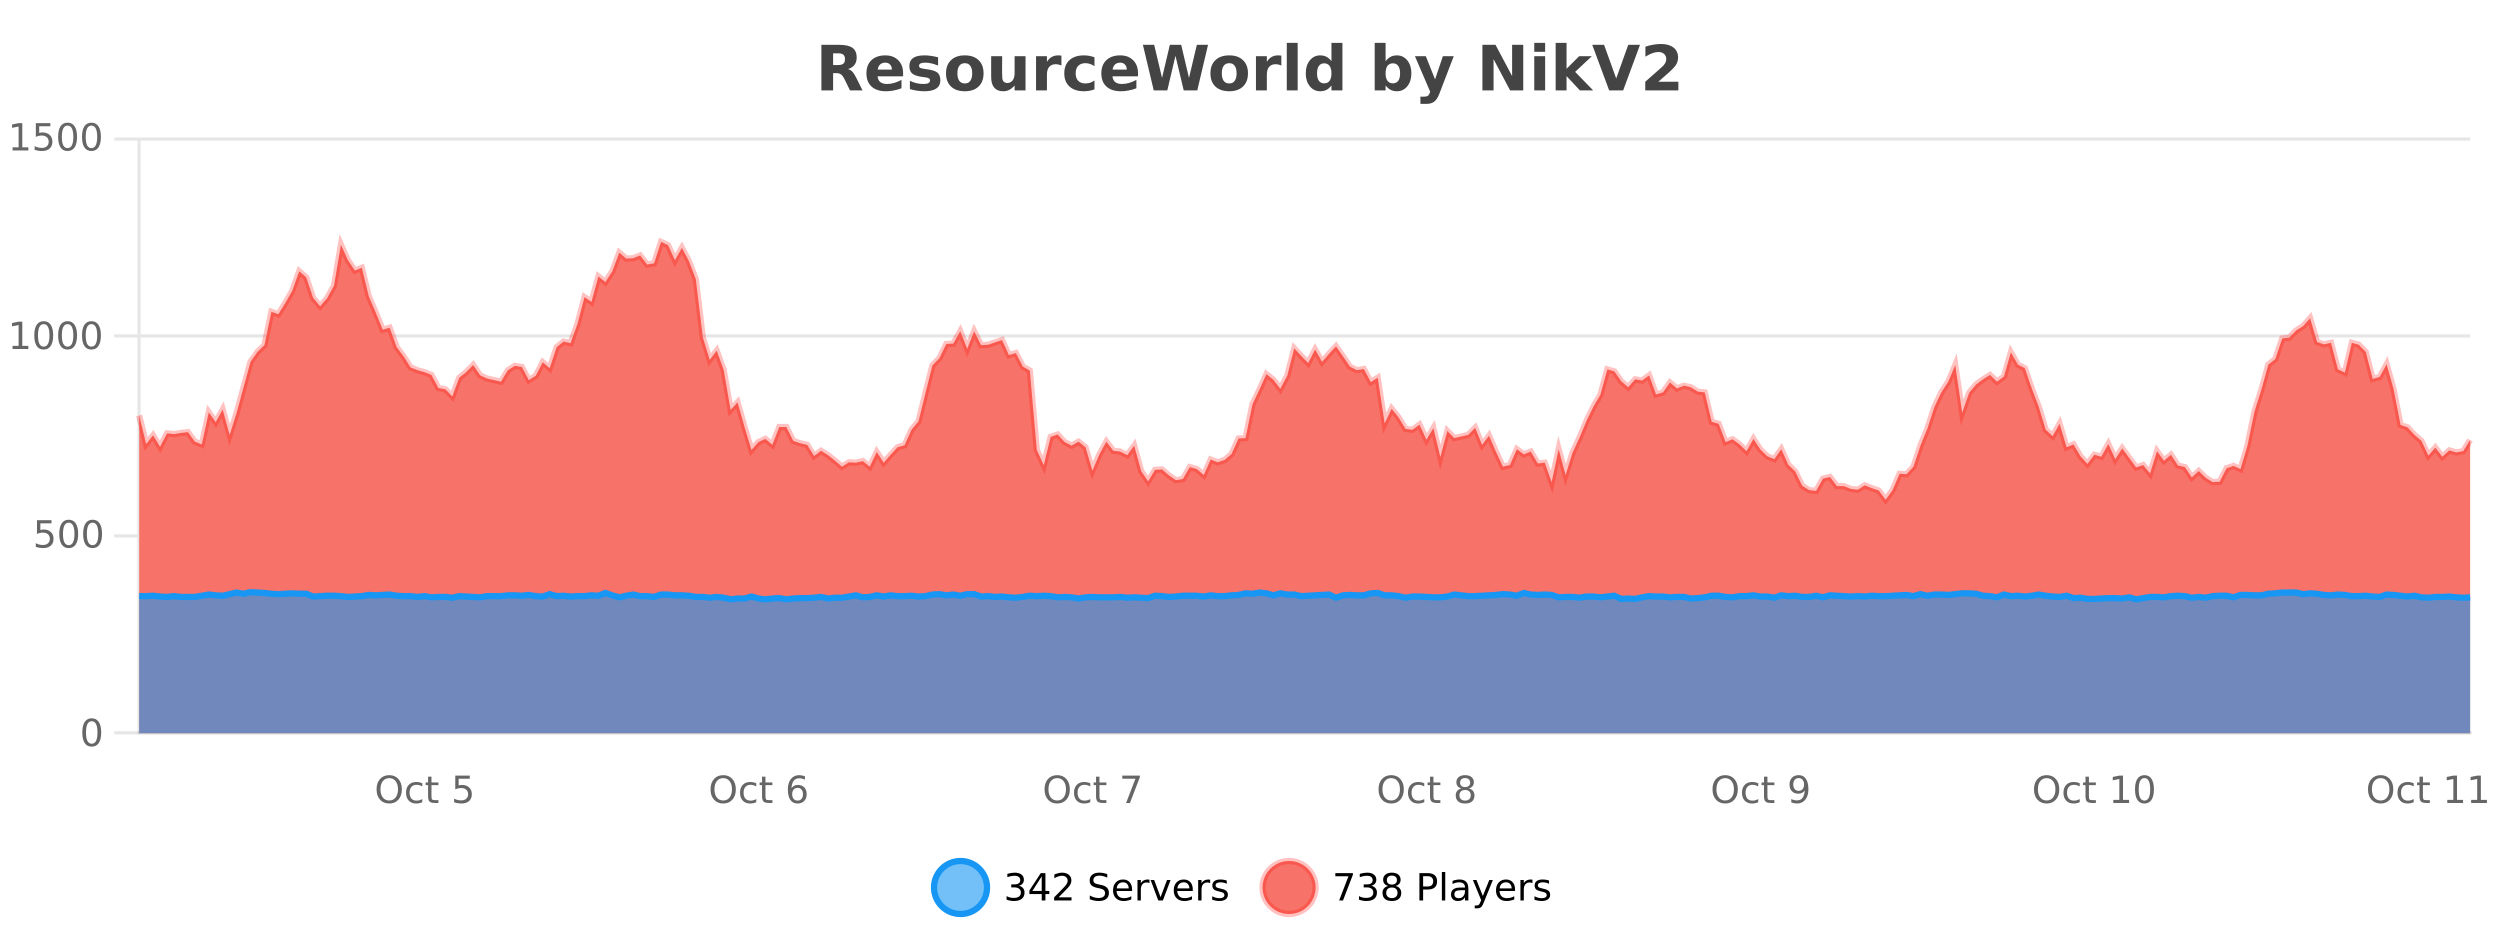 <?xml version="1.0" encoding="UTF-8"?>
<svg xmlns="http://www.w3.org/2000/svg" xmlns:xlink="http://www.w3.org/1999/xlink" width="800pt" height="300pt" viewBox="0 0 800 300" version="1.1">
<defs>
<clipPath id="clip1">
  <path d="M 270 263 L 345 263 L 345 300 L 270 300 Z M 270 263 "/>
</clipPath>
<clipPath id="clip2">
  <path d="M 375 263 L 450 263 L 450 300 L 375 300 Z M 375 263 "/>
</clipPath>
<clipPath id="clip3">
  <path d="M 44.539 77 L 790.445 77 L 790.445 234.602 L 44.539 234.602 Z M 44.539 77 "/>
</clipPath>
<clipPath id="clip4">
  <path d="M 43.539 49 L 791.445 49 L 791.445 189 L 43.539 189 Z M 43.539 49 "/>
</clipPath>
<clipPath id="clip5">
  <path d="M 44.539 189 L 790.445 189 L 790.445 234.602 L 44.539 234.602 Z M 44.539 189 "/>
</clipPath>
<clipPath id="clip6">
  <path d="M 43.539 161 L 791.445 161 L 791.445 221 L 43.539 221 Z M 43.539 161 "/>
</clipPath>
</defs>
<g id="surface1236246">
<rect x="0" y="0" width="800" height="300" style="fill:rgb(100%,100%,100%);fill-opacity:1;stroke:none;"/>
<path style="fill:none;stroke-width:1;stroke-linecap:butt;stroke-linejoin:miter;stroke:rgb(0%,0%,0%);stroke-opacity:0.098;stroke-miterlimit:10;" d="M 45 234.5 L 790.445 234.5 "/>
<path style="fill:none;stroke-width:1;stroke-linecap:butt;stroke-linejoin:miter;stroke:rgb(0%,0%,0%);stroke-opacity:0.098;stroke-miterlimit:10;" d="M 36.539 234.5 L 44 234.5 "/>
<path style="fill:none;stroke-width:1;stroke-linecap:butt;stroke-linejoin:miter;stroke:rgb(0%,0%,0%);stroke-opacity:0.098;stroke-miterlimit:10;" d="M 45 171.5 L 790.445 171.5 "/>
<path style="fill:none;stroke-width:1;stroke-linecap:butt;stroke-linejoin:miter;stroke:rgb(0%,0%,0%);stroke-opacity:0.098;stroke-miterlimit:10;" d="M 36.539 171.5 L 44 171.5 "/>
<path style="fill:none;stroke-width:1;stroke-linecap:butt;stroke-linejoin:miter;stroke:rgb(0%,0%,0%);stroke-opacity:0.098;stroke-miterlimit:10;" d="M 45 107.5 L 790.445 107.5 "/>
<path style="fill:none;stroke-width:1;stroke-linecap:butt;stroke-linejoin:miter;stroke:rgb(0%,0%,0%);stroke-opacity:0.098;stroke-miterlimit:10;" d="M 36.539 107.5 L 44 107.5 "/>
<path style="fill:none;stroke-width:1;stroke-linecap:butt;stroke-linejoin:miter;stroke:rgb(0%,0%,0%);stroke-opacity:0.098;stroke-miterlimit:10;" d="M 45 44.5 L 790.445 44.5 "/>
<path style="fill:none;stroke-width:1;stroke-linecap:butt;stroke-linejoin:miter;stroke:rgb(0%,0%,0%);stroke-opacity:0.098;stroke-miterlimit:10;" d="M 36.539 44.5 L 44 44.5 "/>
<path style=" stroke:none;fill-rule:nonzero;fill:rgb(9.02%,58.824%,95.294%);fill-opacity:0.6;" d="M 315.852 284 C 315.852 288.688 312.055 292.484 307.367 292.484 C 302.684 292.484 298.883 288.688 298.883 284 C 298.883 279.312 302.684 275.516 307.367 275.516 C 312.055 275.516 315.852 279.312 315.852 284 Z M 315.852 284 "/>
<g clip-path="url(#clip1)" clip-rule="nonzero">
<path style="fill:none;stroke-width:2;stroke-linecap:butt;stroke-linejoin:miter;stroke:rgb(9.02%,58.824%,95.294%);stroke-opacity:1;stroke-miterlimit:10;" d="M 315.852 284 C 315.852 288.688 312.055 292.484 307.367 292.484 C 302.684 292.484 298.883 288.688 298.883 284 C 298.883 279.312 302.684 275.516 307.367 275.516 C 312.055 275.516 315.852 279.312 315.852 284 Z M 315.852 284 "/>
</g>
<path style=" stroke:none;fill-rule:nonzero;fill:rgb(0%,0%,0%);fill-opacity:1;" d="M 326.055 283.438 C 326.617 283.562 327.055 283.82 327.367 284.203 C 327.688 284.578 327.852 285.047 327.852 285.609 C 327.852 286.477 327.555 287.148 326.961 287.625 C 326.367 288.094 325.523 288.328 324.43 288.328 C 324.062 288.328 323.684 288.289 323.289 288.219 C 322.902 288.148 322.508 288.039 322.102 287.891 L 322.102 286.75 C 322.422 286.938 322.777 287.086 323.164 287.188 C 323.559 287.281 323.969 287.328 324.398 287.328 C 325.137 287.328 325.699 287.184 326.086 286.891 C 326.48 286.602 326.68 286.172 326.68 285.609 C 326.68 285.102 326.496 284.699 326.133 284.406 C 325.766 284.117 325.266 283.969 324.633 283.969 L 323.602 283.969 L 323.602 283 L 324.68 283 C 325.25 283 325.695 282.887 326.008 282.656 C 326.32 282.418 326.477 282.078 326.477 281.641 C 326.477 281.195 326.312 280.852 325.992 280.609 C 325.68 280.371 325.227 280.25 324.633 280.25 C 324.297 280.25 323.945 280.289 323.57 280.359 C 323.203 280.422 322.797 280.527 322.352 280.672 L 322.352 279.625 C 322.809 279.5 323.23 279.406 323.617 279.344 C 324.012 279.281 324.383 279.25 324.727 279.25 C 325.633 279.25 326.344 279.453 326.867 279.859 C 327.387 280.266 327.648 280.82 327.648 281.516 C 327.648 282.008 327.508 282.418 327.227 282.75 C 326.953 283.086 326.562 283.312 326.055 283.438 Z M 333.348 280.438 L 330.363 285.109 L 333.348 285.109 Z M 333.035 279.406 L 334.535 279.406 L 334.535 285.109 L 335.785 285.109 L 335.785 286.094 L 334.535 286.094 L 334.535 288.156 L 333.348 288.156 L 333.348 286.094 L 329.41 286.094 L 329.41 284.953 Z M 338.75 287.156 L 342.891 287.156 L 342.891 288.156 L 337.328 288.156 L 337.328 287.156 C 337.773 286.699 338.383 286.078 339.156 285.297 C 339.938 284.508 340.426 283.996 340.625 283.766 C 341.008 283.352 341.273 282.996 341.422 282.703 C 341.578 282.402 341.656 282.109 341.656 281.828 C 341.656 281.359 341.488 280.98 341.156 280.688 C 340.832 280.398 340.41 280.25 339.891 280.25 C 339.516 280.25 339.117 280.312 338.703 280.438 C 338.297 280.562 337.859 280.762 337.391 281.031 L 337.391 279.828 C 337.867 279.641 338.312 279.5 338.719 279.406 C 339.133 279.305 339.516 279.25 339.859 279.25 C 340.766 279.25 341.488 279.48 342.031 279.938 C 342.57 280.387 342.844 280.992 342.844 281.75 C 342.844 282.105 342.773 282.445 342.641 282.766 C 342.504 283.09 342.258 283.469 341.906 283.906 C 341.801 284.023 341.488 284.352 340.969 284.891 C 340.445 285.434 339.707 286.188 338.75 287.156 Z M 354.32 279.688 L 354.32 280.844 C 353.871 280.637 353.445 280.48 353.039 280.375 C 352.641 280.262 352.262 280.203 351.898 280.203 C 351.25 280.203 350.75 280.328 350.398 280.578 C 350.055 280.828 349.883 281.188 349.883 281.656 C 349.883 282.043 349.996 282.336 350.227 282.531 C 350.453 282.73 350.898 282.887 351.555 283 L 352.258 283.156 C 353.141 283.324 353.793 283.621 354.211 284.047 C 354.637 284.465 354.852 285.027 354.852 285.734 C 354.852 286.59 354.562 287.234 353.992 287.672 C 353.43 288.109 352.594 288.328 351.492 288.328 C 351.086 288.328 350.648 288.281 350.18 288.188 C 349.711 288.094 349.227 287.953 348.727 287.766 L 348.727 286.547 C 349.203 286.82 349.672 287.023 350.133 287.156 C 350.602 287.293 351.055 287.359 351.492 287.359 C 352.168 287.359 352.688 287.23 353.055 286.969 C 353.43 286.699 353.617 286.32 353.617 285.828 C 353.617 285.402 353.48 285.07 353.211 284.828 C 352.949 284.578 352.516 284.398 351.914 284.281 L 351.195 284.141 C 350.309 283.965 349.668 283.688 349.273 283.312 C 348.887 282.938 348.695 282.418 348.695 281.75 C 348.695 280.969 348.965 280.359 349.508 279.922 C 350.047 279.477 350.797 279.25 351.758 279.25 C 352.172 279.25 352.59 279.289 353.008 279.359 C 353.434 279.434 353.871 279.543 354.32 279.688 Z M 362.266 284.609 L 362.266 285.125 L 357.297 285.125 C 357.348 285.875 357.57 286.445 357.969 286.828 C 358.375 287.215 358.93 287.406 359.641 287.406 C 360.055 287.406 360.457 287.359 360.844 287.266 C 361.238 287.164 361.629 287.008 362.016 286.797 L 362.016 287.828 C 361.617 287.984 361.219 288.105 360.812 288.188 C 360.406 288.281 359.992 288.328 359.578 288.328 C 358.535 288.328 357.707 288.027 357.094 287.422 C 356.477 286.809 356.172 285.98 356.172 284.938 C 356.172 283.867 356.461 283.016 357.047 282.391 C 357.629 281.758 358.41 281.438 359.391 281.438 C 360.273 281.438 360.973 281.727 361.484 282.297 C 362.004 282.859 362.266 283.633 362.266 284.609 Z M 361.188 284.281 C 361.176 283.699 361.008 283.23 360.688 282.875 C 360.363 282.523 359.938 282.344 359.406 282.344 C 358.801 282.344 358.316 282.516 357.953 282.859 C 357.598 283.203 357.395 283.684 357.344 284.297 Z M 367.836 282.594 C 367.711 282.531 367.574 282.484 367.43 282.453 C 367.293 282.414 367.137 282.391 366.961 282.391 C 366.355 282.391 365.887 282.59 365.555 282.984 C 365.23 283.383 365.07 283.953 365.07 284.703 L 365.07 288.156 L 363.992 288.156 L 363.992 281.594 L 365.07 281.594 L 365.07 282.609 C 365.297 282.215 365.594 281.922 365.961 281.734 C 366.324 281.539 366.766 281.438 367.289 281.438 C 367.359 281.438 367.438 281.445 367.523 281.453 C 367.617 281.465 367.715 281.48 367.82 281.5 Z M 368.195 281.594 L 369.336 281.594 L 371.383 287.094 L 373.445 281.594 L 374.586 281.594 L 372.117 288.156 L 370.648 288.156 Z M 381.688 284.609 L 381.688 285.125 L 376.719 285.125 C 376.77 285.875 376.992 286.445 377.391 286.828 C 377.797 287.215 378.352 287.406 379.062 287.406 C 379.477 287.406 379.879 287.359 380.266 287.266 C 380.66 287.164 381.051 287.008 381.438 286.797 L 381.438 287.828 C 381.039 287.984 380.641 288.105 380.234 288.188 C 379.828 288.281 379.414 288.328 379 288.328 C 377.957 288.328 377.129 288.027 376.516 287.422 C 375.898 286.809 375.594 285.98 375.594 284.938 C 375.594 283.867 375.883 283.016 376.469 282.391 C 377.051 281.758 377.832 281.438 378.812 281.438 C 379.695 281.438 380.395 281.727 380.906 282.297 C 381.426 282.859 381.688 283.633 381.688 284.609 Z M 380.609 284.281 C 380.598 283.699 380.43 283.23 380.109 282.875 C 379.785 282.523 379.359 282.344 378.828 282.344 C 378.223 282.344 377.738 282.516 377.375 282.859 C 377.02 283.203 376.816 283.684 376.766 284.297 Z M 387.258 282.594 C 387.133 282.531 386.996 282.484 386.852 282.453 C 386.715 282.414 386.559 282.391 386.383 282.391 C 385.777 282.391 385.309 282.59 384.977 282.984 C 384.652 283.383 384.492 283.953 384.492 284.703 L 384.492 288.156 L 383.414 288.156 L 383.414 281.594 L 384.492 281.594 L 384.492 282.609 C 384.719 282.215 385.016 281.922 385.383 281.734 C 385.746 281.539 386.188 281.438 386.711 281.438 C 386.781 281.438 386.859 281.445 386.945 281.453 C 387.039 281.465 387.137 281.48 387.242 281.5 Z M 392.562 281.781 L 392.562 282.812 C 392.258 282.656 391.941 282.543 391.609 282.469 C 391.285 282.387 390.945 282.344 390.594 282.344 C 390.062 282.344 389.66 282.43 389.391 282.594 C 389.117 282.75 388.984 282.996 388.984 283.328 C 388.984 283.578 389.078 283.777 389.266 283.922 C 389.461 284.059 389.852 284.188 390.438 284.312 L 390.797 284.406 C 391.566 284.562 392.113 284.793 392.438 285.094 C 392.758 285.398 392.922 285.812 392.922 286.344 C 392.922 286.961 392.676 287.445 392.188 287.797 C 391.707 288.152 391.047 288.328 390.203 288.328 C 389.848 288.328 389.477 288.289 389.094 288.219 C 388.719 288.156 388.32 288.059 387.906 287.922 L 387.906 286.797 C 388.301 287.008 388.691 287.164 389.078 287.266 C 389.461 287.371 389.848 287.422 390.234 287.422 C 390.734 287.422 391.117 287.34 391.391 287.172 C 391.672 286.996 391.812 286.746 391.812 286.422 C 391.812 286.133 391.711 285.906 391.516 285.75 C 391.316 285.594 390.883 285.445 390.219 285.297 L 389.844 285.219 C 389.176 285.074 388.691 284.855 388.391 284.562 C 388.098 284.273 387.953 283.875 387.953 283.375 C 387.953 282.75 388.172 282.273 388.609 281.938 C 389.047 281.605 389.664 281.438 390.469 281.438 C 390.863 281.438 391.238 281.469 391.594 281.531 C 391.945 281.586 392.27 281.668 392.562 281.781 Z M 317.367 277.016 "/>
<path style=" stroke:none;fill-rule:nonzero;fill:rgb(96.863%,44.706%,40.784%);fill-opacity:1;" d="M 420.988 284 C 420.988 288.688 417.191 292.484 412.504 292.484 C 407.82 292.484 404.02 288.688 404.02 284 C 404.02 279.312 407.82 275.516 412.504 275.516 C 417.191 275.516 420.988 279.312 420.988 284 Z M 420.988 284 "/>
<g clip-path="url(#clip2)" clip-rule="nonzero">
<path style="fill:none;stroke-width:2;stroke-linecap:butt;stroke-linejoin:miter;stroke:rgb(100%,4.706%,0%);stroke-opacity:0.247;stroke-miterlimit:10;" d="M 420.988 284 C 420.988 288.688 417.191 292.484 412.504 292.484 C 407.82 292.484 404.02 288.688 404.02 284 C 404.02 279.312 407.82 275.516 412.504 275.516 C 417.191 275.516 420.988 279.312 420.988 284 Z M 420.988 284 "/>
</g>
<path style=" stroke:none;fill-rule:nonzero;fill:rgb(0%,0%,0%);fill-opacity:1;" d="M 427.305 279.406 L 432.93 279.406 L 432.93 279.906 L 429.758 288.156 L 428.523 288.156 L 431.508 280.406 L 427.305 280.406 Z M 438.828 283.438 C 439.391 283.562 439.828 283.82 440.141 284.203 C 440.461 284.578 440.625 285.047 440.625 285.609 C 440.625 286.477 440.328 287.148 439.734 287.625 C 439.141 288.094 438.297 288.328 437.203 288.328 C 436.836 288.328 436.457 288.289 436.062 288.219 C 435.676 288.148 435.281 288.039 434.875 287.891 L 434.875 286.75 C 435.195 286.938 435.551 287.086 435.938 287.188 C 436.332 287.281 436.742 287.328 437.172 287.328 C 437.91 287.328 438.473 287.184 438.859 286.891 C 439.254 286.602 439.453 286.172 439.453 285.609 C 439.453 285.102 439.27 284.699 438.906 284.406 C 438.539 284.117 438.039 283.969 437.406 283.969 L 436.375 283.969 L 436.375 283 L 437.453 283 C 438.023 283 438.469 282.887 438.781 282.656 C 439.094 282.418 439.25 282.078 439.25 281.641 C 439.25 281.195 439.086 280.852 438.766 280.609 C 438.453 280.371 438 280.25 437.406 280.25 C 437.07 280.25 436.719 280.289 436.344 280.359 C 435.977 280.422 435.57 280.527 435.125 280.672 L 435.125 279.625 C 435.582 279.5 436.004 279.406 436.391 279.344 C 436.785 279.281 437.156 279.25 437.5 279.25 C 438.406 279.25 439.117 279.453 439.641 279.859 C 440.16 280.266 440.422 280.82 440.422 281.516 C 440.422 282.008 440.281 282.418 440 282.75 C 439.727 283.086 439.336 283.312 438.828 283.438 Z M 445.398 284 C 444.836 284 444.391 284.152 444.07 284.453 C 443.746 284.758 443.586 285.168 443.586 285.688 C 443.586 286.219 443.746 286.637 444.07 286.938 C 444.391 287.242 444.836 287.391 445.398 287.391 C 445.961 287.391 446.402 287.242 446.727 286.938 C 447.047 286.637 447.211 286.219 447.211 285.688 C 447.211 285.168 447.047 284.758 446.727 284.453 C 446.414 284.152 445.969 284 445.398 284 Z M 444.211 283.5 C 443.711 283.375 443.312 283.141 443.023 282.797 C 442.742 282.445 442.602 282.016 442.602 281.516 C 442.602 280.82 442.852 280.266 443.352 279.859 C 443.852 279.453 444.531 279.25 445.398 279.25 C 446.273 279.25 446.953 279.453 447.445 279.859 C 447.945 280.266 448.195 280.82 448.195 281.516 C 448.195 282.016 448.055 282.445 447.773 282.797 C 447.492 283.141 447.094 283.375 446.586 283.5 C 447.156 283.637 447.602 283.898 447.914 284.281 C 448.234 284.668 448.398 285.137 448.398 285.688 C 448.398 286.543 448.137 287.199 447.617 287.656 C 447.105 288.105 446.367 288.328 445.398 288.328 C 444.438 288.328 443.699 288.105 443.18 287.656 C 442.656 287.199 442.398 286.543 442.398 285.688 C 442.398 285.137 442.559 284.668 442.883 284.281 C 443.203 283.898 443.648 283.637 444.211 283.5 Z M 443.789 281.625 C 443.789 282.086 443.93 282.438 444.211 282.688 C 444.492 282.938 444.887 283.062 445.398 283.062 C 445.906 283.062 446.305 282.938 446.586 282.688 C 446.875 282.438 447.023 282.086 447.023 281.625 C 447.023 281.18 446.875 280.828 446.586 280.578 C 446.305 280.32 445.906 280.188 445.398 280.188 C 444.887 280.188 444.492 280.32 444.211 280.578 C 443.93 280.828 443.789 281.18 443.789 281.625 Z M 455.398 280.375 L 455.398 283.672 L 456.883 283.672 C 457.434 283.672 457.859 283.531 458.164 283.25 C 458.465 282.961 458.617 282.547 458.617 282.016 C 458.617 281.496 458.465 281.094 458.164 280.812 C 457.859 280.523 457.434 280.375 456.883 280.375 Z M 454.211 279.406 L 456.883 279.406 C 457.871 279.406 458.617 279.633 459.117 280.078 C 459.617 280.516 459.867 281.164 459.867 282.016 C 459.867 282.883 459.617 283.539 459.117 283.984 C 458.617 284.422 457.871 284.641 456.883 284.641 L 455.398 284.641 L 455.398 288.156 L 454.211 288.156 Z M 461.398 279.031 L 462.477 279.031 L 462.477 288.156 L 461.398 288.156 Z M 467.719 284.859 C 466.852 284.859 466.25 284.961 465.906 285.156 C 465.57 285.355 465.406 285.695 465.406 286.172 C 465.406 286.559 465.531 286.867 465.781 287.094 C 466.039 287.312 466.383 287.422 466.812 287.422 C 467.414 287.422 467.895 287.215 468.25 286.797 C 468.613 286.371 468.797 285.805 468.797 285.094 L 468.797 284.859 Z M 469.875 284.406 L 469.875 288.156 L 468.797 288.156 L 468.797 287.156 C 468.547 287.555 468.238 287.852 467.875 288.047 C 467.508 288.234 467.062 288.328 466.531 288.328 C 465.852 288.328 465.316 288.141 464.922 287.766 C 464.523 287.383 464.328 286.875 464.328 286.25 C 464.328 285.512 464.57 284.953 465.062 284.578 C 465.562 284.203 466.301 284.016 467.281 284.016 L 468.797 284.016 L 468.797 283.906 C 468.797 283.406 468.629 283.023 468.297 282.75 C 467.973 282.48 467.52 282.344 466.938 282.344 C 466.562 282.344 466.191 282.391 465.828 282.484 C 465.473 282.578 465.133 282.715 464.812 282.891 L 464.812 281.891 C 465.207 281.734 465.586 281.621 465.953 281.547 C 466.328 281.477 466.691 281.438 467.047 281.438 C 467.992 281.438 468.703 281.684 469.172 282.172 C 469.641 282.664 469.875 283.406 469.875 284.406 Z M 474.82 288.766 C 474.516 289.547 474.219 290.055 473.93 290.297 C 473.637 290.535 473.25 290.656 472.773 290.656 L 471.914 290.656 L 471.914 289.75 L 472.539 289.75 C 472.84 289.75 473.07 289.676 473.227 289.531 C 473.391 289.395 473.574 289.066 473.773 288.547 L 473.977 288.047 L 471.32 281.594 L 472.461 281.594 L 474.508 286.719 L 476.57 281.594 L 477.711 281.594 Z M 484.812 284.609 L 484.812 285.125 L 479.844 285.125 C 479.895 285.875 480.117 286.445 480.516 286.828 C 480.922 287.215 481.477 287.406 482.188 287.406 C 482.602 287.406 483.004 287.359 483.391 287.266 C 483.785 287.164 484.176 287.008 484.562 286.797 L 484.562 287.828 C 484.164 287.984 483.766 288.105 483.359 288.188 C 482.953 288.281 482.539 288.328 482.125 288.328 C 481.082 288.328 480.254 288.027 479.641 287.422 C 479.023 286.809 478.719 285.98 478.719 284.938 C 478.719 283.867 479.008 283.016 479.594 282.391 C 480.176 281.758 480.957 281.438 481.938 281.438 C 482.82 281.438 483.52 281.727 484.031 282.297 C 484.551 282.859 484.812 283.633 484.812 284.609 Z M 483.734 284.281 C 483.723 283.699 483.555 283.23 483.234 282.875 C 482.91 282.523 482.484 282.344 481.953 282.344 C 481.348 282.344 480.863 282.516 480.5 282.859 C 480.145 283.203 479.941 283.684 479.891 284.297 Z M 490.383 282.594 C 490.258 282.531 490.121 282.484 489.977 282.453 C 489.84 282.414 489.684 282.391 489.508 282.391 C 488.902 282.391 488.434 282.59 488.102 282.984 C 487.777 283.383 487.617 283.953 487.617 284.703 L 487.617 288.156 L 486.539 288.156 L 486.539 281.594 L 487.617 281.594 L 487.617 282.609 C 487.844 282.215 488.141 281.922 488.508 281.734 C 488.871 281.539 489.312 281.438 489.836 281.438 C 489.906 281.438 489.984 281.445 490.07 281.453 C 490.164 281.465 490.262 281.48 490.367 281.5 Z M 495.691 281.781 L 495.691 282.812 C 495.387 282.656 495.07 282.543 494.738 282.469 C 494.414 282.387 494.074 282.344 493.723 282.344 C 493.191 282.344 492.789 282.43 492.52 282.594 C 492.246 282.75 492.113 282.996 492.113 283.328 C 492.113 283.578 492.207 283.777 492.395 283.922 C 492.59 284.059 492.98 284.188 493.566 284.312 L 493.926 284.406 C 494.695 284.562 495.242 284.793 495.566 285.094 C 495.887 285.398 496.051 285.812 496.051 286.344 C 496.051 286.961 495.805 287.445 495.316 287.797 C 494.836 288.152 494.176 288.328 493.332 288.328 C 492.977 288.328 492.605 288.289 492.223 288.219 C 491.848 288.156 491.449 288.059 491.035 287.922 L 491.035 286.797 C 491.43 287.008 491.82 287.164 492.207 287.266 C 492.59 287.371 492.977 287.422 493.363 287.422 C 493.863 287.422 494.246 287.34 494.52 287.172 C 494.801 286.996 494.941 286.746 494.941 286.422 C 494.941 286.133 494.84 285.906 494.645 285.75 C 494.445 285.594 494.012 285.445 493.348 285.297 L 492.973 285.219 C 492.305 285.074 491.82 284.855 491.52 284.562 C 491.227 284.273 491.082 283.875 491.082 283.375 C 491.082 282.75 491.301 282.273 491.738 281.938 C 492.176 281.605 492.793 281.438 493.598 281.438 C 493.992 281.438 494.367 281.469 494.723 281.531 C 495.074 281.586 495.398 281.668 495.691 281.781 Z M 422.504 277.016 "/>
<path style=" stroke:none;fill-rule:nonzero;fill:rgb(26.667%,26.667%,26.667%);fill-opacity:1;" d="M 268.172 20.812 C 268.961 20.812 269.531 20.668 269.875 20.375 C 270.219 20.074 270.391 19.59 270.391 18.922 C 270.391 18.258 270.219 17.781 269.875 17.5 C 269.531 17.211 268.961 17.062 268.172 17.062 L 266.594 17.062 L 266.594 20.812 Z M 266.594 23.406 L 266.594 28.922 L 262.844 28.922 L 262.844 14.344 L 268.578 14.344 C 270.492 14.344 271.898 14.668 272.797 15.312 C 273.691 15.961 274.141 16.977 274.141 18.359 C 274.141 19.328 273.906 20.125 273.438 20.75 C 272.977 21.367 272.281 21.82 271.344 22.109 C 271.852 22.227 272.312 22.492 272.719 22.906 C 273.125 23.312 273.535 23.938 273.953 24.781 L 276 28.922 L 272 28.922 L 270.219 25.297 C 269.863 24.57 269.5 24.074 269.125 23.812 C 268.758 23.543 268.27 23.406 267.656 23.406 Z M 288.992 23.422 L 288.992 24.422 L 280.82 24.422 C 280.902 25.246 281.199 25.859 281.711 26.266 C 282.219 26.672 282.93 26.875 283.836 26.875 C 284.574 26.875 285.328 26.766 286.102 26.547 C 286.871 26.328 287.664 26 288.477 25.562 L 288.477 28.25 C 287.652 28.562 286.824 28.797 285.992 28.953 C 285.168 29.117 284.344 29.203 283.523 29.203 C 281.543 29.203 280 28.703 278.898 27.703 C 277.805 26.695 277.258 25.281 277.258 23.469 C 277.258 21.68 277.793 20.273 278.867 19.25 C 279.949 18.23 281.434 17.719 283.32 17.719 C 285.039 17.719 286.414 18.242 287.445 19.281 C 288.477 20.312 288.992 21.695 288.992 23.422 Z M 285.398 22.266 C 285.398 21.602 285.203 21.062 284.82 20.656 C 284.434 20.25 283.93 20.047 283.305 20.047 C 282.625 20.047 282.074 20.242 281.648 20.625 C 281.23 21 280.969 21.547 280.867 22.266 Z M 300.184 18.328 L 300.184 20.984 C 299.441 20.672 298.723 20.438 298.027 20.281 C 297.328 20.125 296.668 20.047 296.043 20.047 C 295.387 20.047 294.895 20.133 294.574 20.297 C 294.25 20.465 294.09 20.719 294.09 21.062 C 294.09 21.344 294.207 21.559 294.449 21.703 C 294.699 21.852 295.137 21.961 295.762 22.031 L 296.387 22.125 C 298.176 22.355 299.379 22.73 299.996 23.25 C 300.609 23.773 300.918 24.59 300.918 25.703 C 300.918 26.871 300.484 27.746 299.621 28.328 C 298.766 28.914 297.488 29.203 295.793 29.203 C 295.062 29.203 294.312 29.145 293.543 29.031 C 292.77 28.918 291.98 28.746 291.168 28.516 L 291.168 25.859 C 291.863 26.203 292.578 26.461 293.309 26.625 C 294.035 26.793 294.781 26.875 295.543 26.875 C 296.23 26.875 296.746 26.781 297.09 26.594 C 297.434 26.406 297.605 26.125 297.605 25.75 C 297.605 25.438 297.484 25.211 297.246 25.062 C 297.004 24.906 296.531 24.789 295.824 24.703 L 295.215 24.625 C 293.652 24.43 292.559 24.07 291.934 23.547 C 291.309 23.016 290.996 22.215 290.996 21.141 C 290.996 19.984 291.391 19.125 292.184 18.562 C 292.984 18 294.203 17.719 295.84 17.719 C 296.484 17.719 297.16 17.773 297.871 17.875 C 298.578 17.969 299.348 18.121 300.184 18.328 Z M 308.758 20.219 C 307.977 20.219 307.383 20.5 306.977 21.062 C 306.57 21.617 306.367 22.418 306.367 23.469 C 306.367 24.512 306.57 25.312 306.977 25.875 C 307.383 26.43 307.977 26.703 308.758 26.703 C 309.516 26.703 310.094 26.43 310.492 25.875 C 310.898 25.312 311.102 24.512 311.102 23.469 C 311.102 22.418 310.898 21.617 310.492 21.062 C 310.094 20.5 309.516 20.219 308.758 20.219 Z M 308.758 17.719 C 310.633 17.719 312.094 18.23 313.148 19.25 C 314.211 20.262 314.742 21.668 314.742 23.469 C 314.742 25.262 314.211 26.668 313.148 27.688 C 312.094 28.699 310.633 29.203 308.758 29.203 C 306.859 29.203 305.383 28.699 304.32 27.688 C 303.258 26.668 302.727 25.262 302.727 23.469 C 302.727 21.668 303.258 20.262 304.32 19.25 C 305.383 18.23 306.859 17.719 308.758 17.719 Z M 317.172 24.656 L 317.172 17.984 L 320.688 17.984 L 320.688 19.078 C 320.688 19.672 320.68 20.418 320.672 21.312 C 320.672 22.211 320.672 22.805 320.672 23.094 C 320.672 23.98 320.691 24.617 320.734 25 C 320.785 25.387 320.863 25.668 320.969 25.844 C 321.113 26.074 321.301 26.25 321.531 26.375 C 321.758 26.5 322.023 26.562 322.328 26.562 C 323.055 26.562 323.629 26.281 324.047 25.719 C 324.461 25.156 324.672 24.383 324.672 23.391 L 324.672 17.984 L 328.172 17.984 L 328.172 28.922 L 324.672 28.922 L 324.672 27.344 C 324.141 27.98 323.578 28.449 322.984 28.75 C 322.398 29.051 321.754 29.203 321.047 29.203 C 319.785 29.203 318.82 28.82 318.156 28.047 C 317.5 27.266 317.172 26.137 317.172 24.656 Z M 339.66 20.969 C 339.348 20.824 339.039 20.719 338.738 20.656 C 338.434 20.586 338.133 20.547 337.832 20.547 C 336.926 20.547 336.227 20.836 335.738 21.406 C 335.258 21.98 335.02 22.805 335.02 23.875 L 335.02 28.922 L 331.535 28.922 L 331.535 17.984 L 335.02 17.984 L 335.02 19.781 C 335.465 19.062 335.98 18.543 336.566 18.219 C 337.148 17.887 337.848 17.719 338.66 17.719 C 338.785 17.719 338.914 17.727 339.051 17.734 C 339.184 17.746 339.383 17.766 339.645 17.797 Z M 350.227 18.328 L 350.227 21.172 C 349.758 20.852 349.281 20.609 348.805 20.453 C 348.324 20.297 347.824 20.219 347.305 20.219 C 346.336 20.219 345.574 20.508 345.023 21.078 C 344.48 21.641 344.211 22.438 344.211 23.469 C 344.211 24.492 344.48 25.289 345.023 25.859 C 345.574 26.422 346.336 26.703 347.305 26.703 C 347.855 26.703 348.375 26.625 348.867 26.469 C 349.355 26.305 349.809 26.059 350.227 25.734 L 350.227 28.594 C 349.684 28.805 349.133 28.953 348.57 29.047 C 348.008 29.148 347.438 29.203 346.867 29.203 C 344.898 29.203 343.355 28.699 342.242 27.688 C 341.125 26.68 340.57 25.273 340.57 23.469 C 340.57 21.656 341.125 20.246 342.242 19.234 C 343.355 18.227 344.898 17.719 346.867 17.719 C 347.438 17.719 348 17.773 348.555 17.875 C 349.117 17.969 349.672 18.121 350.227 18.328 Z M 364.16 23.422 L 364.16 24.422 L 355.988 24.422 C 356.07 25.246 356.367 25.859 356.879 26.266 C 357.387 26.672 358.098 26.875 359.004 26.875 C 359.742 26.875 360.496 26.766 361.27 26.547 C 362.039 26.328 362.832 26 363.645 25.562 L 363.645 28.25 C 362.82 28.562 361.992 28.797 361.16 28.953 C 360.336 29.117 359.512 29.203 358.691 29.203 C 356.711 29.203 355.168 28.703 354.066 27.703 C 352.973 26.695 352.426 25.281 352.426 23.469 C 352.426 21.68 352.961 20.273 354.035 19.25 C 355.117 18.23 356.602 17.719 358.488 17.719 C 360.207 17.719 361.582 18.242 362.613 19.281 C 363.645 20.312 364.16 21.695 364.16 23.422 Z M 360.566 22.266 C 360.566 21.602 360.371 21.062 359.988 20.656 C 359.602 20.25 359.098 20.047 358.473 20.047 C 357.793 20.047 357.242 20.242 356.816 20.625 C 356.398 21 356.137 21.547 356.035 22.266 Z M 365.727 14.344 L 369.336 14.344 L 371.852 24.938 L 374.352 14.344 L 377.977 14.344 L 380.477 24.938 L 382.992 14.344 L 386.57 14.344 L 383.133 28.922 L 378.789 28.922 L 376.148 17.844 L 373.539 28.922 L 369.195 28.922 Z M 393.367 20.219 C 392.586 20.219 391.992 20.5 391.586 21.062 C 391.18 21.617 390.977 22.418 390.977 23.469 C 390.977 24.512 391.18 25.312 391.586 25.875 C 391.992 26.43 392.586 26.703 393.367 26.703 C 394.125 26.703 394.703 26.43 395.102 25.875 C 395.508 25.312 395.711 24.512 395.711 23.469 C 395.711 22.418 395.508 21.617 395.102 21.062 C 394.703 20.5 394.125 20.219 393.367 20.219 Z M 393.367 17.719 C 395.242 17.719 396.703 18.23 397.758 19.25 C 398.82 20.262 399.352 21.668 399.352 23.469 C 399.352 25.262 398.82 26.668 397.758 27.688 C 396.703 28.699 395.242 29.203 393.367 29.203 C 391.469 29.203 389.992 28.699 388.93 27.688 C 387.867 26.668 387.336 25.262 387.336 23.469 C 387.336 21.668 387.867 20.262 388.93 19.25 C 389.992 18.23 391.469 17.719 393.367 17.719 Z M 410.031 20.969 C 409.719 20.824 409.41 20.719 409.109 20.656 C 408.805 20.586 408.504 20.547 408.203 20.547 C 407.297 20.547 406.598 20.836 406.109 21.406 C 405.629 21.98 405.391 22.805 405.391 23.875 L 405.391 28.922 L 401.906 28.922 L 401.906 17.984 L 405.391 17.984 L 405.391 19.781 C 405.836 19.062 406.352 18.543 406.938 18.219 C 407.52 17.887 408.219 17.719 409.031 17.719 C 409.156 17.719 409.285 17.727 409.422 17.734 C 409.555 17.746 409.754 17.766 410.016 17.797 Z M 411.77 13.719 L 415.254 13.719 L 415.254 28.922 L 411.77 28.922 Z M 426.062 19.578 L 426.062 13.719 L 429.578 13.719 L 429.578 28.922 L 426.062 28.922 L 426.062 27.344 C 425.582 27.992 425.051 28.465 424.469 28.766 C 423.883 29.055 423.211 29.203 422.453 29.203 C 421.109 29.203 420.004 28.668 419.141 27.594 C 418.273 26.523 417.844 25.148 417.844 23.469 C 417.844 21.781 418.273 20.402 419.141 19.328 C 420.004 18.258 421.109 17.719 422.453 17.719 C 423.211 17.719 423.883 17.871 424.469 18.172 C 425.051 18.477 425.582 18.945 426.062 19.578 Z M 423.75 26.672 C 424.5 26.672 425.07 26.402 425.469 25.859 C 425.863 25.309 426.062 24.512 426.062 23.469 C 426.062 22.43 425.863 21.637 425.469 21.094 C 425.07 20.543 424.5 20.266 423.75 20.266 C 423.008 20.266 422.441 20.543 422.047 21.094 C 421.648 21.637 421.453 22.43 421.453 23.469 C 421.453 24.512 421.648 25.309 422.047 25.859 C 422.441 26.402 423.008 26.672 423.75 26.672 Z M 445.719 26.672 C 446.469 26.672 447.039 26.402 447.438 25.859 C 447.832 25.309 448.031 24.512 448.031 23.469 C 448.031 22.43 447.832 21.637 447.438 21.094 C 447.039 20.543 446.469 20.266 445.719 20.266 C 444.969 20.266 444.391 20.543 443.984 21.094 C 443.586 21.637 443.391 22.43 443.391 23.469 C 443.391 24.5 443.586 25.293 443.984 25.844 C 444.391 26.398 444.969 26.672 445.719 26.672 Z M 443.391 19.578 C 443.879 18.945 444.414 18.477 445 18.172 C 445.582 17.871 446.254 17.719 447.016 17.719 C 448.367 17.719 449.477 18.258 450.344 19.328 C 451.207 20.402 451.641 21.781 451.641 23.469 C 451.641 25.148 451.207 26.523 450.344 27.594 C 449.477 28.668 448.367 29.203 447.016 29.203 C 446.254 29.203 445.582 29.051 445 28.75 C 444.414 28.449 443.879 27.98 443.391 27.344 L 443.391 28.922 L 439.906 28.922 L 439.906 13.719 L 443.391 13.719 Z M 452.781 17.984 L 456.266 17.984 L 459.219 25.406 L 461.719 17.984 L 465.203 17.984 L 460.609 29.953 C 460.148 31.172 459.609 32.02 458.984 32.5 C 458.367 32.988 457.562 33.234 456.562 33.234 L 454.531 33.234 L 454.531 30.938 L 455.625 30.938 C 456.219 30.938 456.648 30.844 456.922 30.656 C 457.191 30.469 457.398 30.129 457.547 29.641 L 457.656 29.344 Z M 474.375 14.344 L 478.562 14.344 L 483.875 24.344 L 483.875 14.344 L 487.438 14.344 L 487.438 28.922 L 483.234 28.922 L 477.938 18.922 L 477.938 28.922 L 474.375 28.922 Z M 490.961 17.984 L 494.445 17.984 L 494.445 28.922 L 490.961 28.922 Z M 490.961 13.719 L 494.445 13.719 L 494.445 16.578 L 490.961 16.578 Z M 497.812 13.719 L 501.297 13.719 L 501.297 22 L 505.328 17.984 L 509.391 17.984 L 504.047 23 L 509.812 28.922 L 505.562 28.922 L 501.297 24.359 L 501.297 28.922 L 497.812 28.922 Z M 509.523 14.344 L 513.305 14.344 L 517.18 25.109 L 521.039 14.344 L 524.805 14.344 L 519.414 28.922 L 514.93 28.922 Z M 530.672 26.156 L 537.078 26.156 L 537.078 28.922 L 526.484 28.922 L 526.484 26.156 L 531.812 21.453 C 532.289 21.027 532.641 20.609 532.859 20.203 C 533.086 19.789 533.203 19.359 533.203 18.922 C 533.203 18.234 532.973 17.684 532.516 17.266 C 532.055 16.852 531.445 16.641 530.688 16.641 C 530.102 16.641 529.461 16.766 528.766 17.016 C 528.066 17.266 527.32 17.641 526.531 18.141 L 526.531 14.938 C 527.375 14.656 528.207 14.445 529.031 14.297 C 529.863 14.152 530.676 14.078 531.469 14.078 C 533.219 14.078 534.57 14.465 535.531 15.234 C 536.5 15.996 536.984 17.062 536.984 18.438 C 536.984 19.242 536.773 19.984 536.359 20.672 C 535.953 21.352 535.094 22.266 533.781 23.422 Z M 261 10.359 "/>
<path style="fill:none;stroke-width:1;stroke-linecap:butt;stroke-linejoin:miter;stroke:rgb(0%,0%,0%);stroke-opacity:0.098;stroke-miterlimit:10;" d="M 44 234.5 L 791 234.5 "/>
<path style=" stroke:none;fill-rule:nonzero;fill:rgb(40%,40%,40%);fill-opacity:1;" d="M 124.562 249 C 123.695 249 123.008 249.324 122.5 249.969 C 122 250.605 121.75 251.48 121.75 252.594 C 121.75 253.688 122 254.559 122.5 255.203 C 123.008 255.84 123.695 256.156 124.562 256.156 C 125.414 256.156 126.094 255.84 126.594 255.203 C 127.102 254.559 127.359 253.688 127.359 252.594 C 127.359 251.48 127.102 250.605 126.594 249.969 C 126.094 249.324 125.414 249 124.562 249 Z M 124.562 248.047 C 125.781 248.047 126.754 248.461 127.484 249.281 C 128.223 250.105 128.594 251.211 128.594 252.594 C 128.594 253.969 128.223 255.07 127.484 255.891 C 126.754 256.715 125.781 257.125 124.562 257.125 C 123.332 257.125 122.348 256.715 121.609 255.891 C 120.867 255.07 120.5 253.969 120.5 252.594 C 120.5 251.211 120.867 250.105 121.609 249.281 C 122.348 248.461 123.332 248.047 124.562 248.047 Z M 135.133 250.641 L 135.133 251.656 C 134.82 251.48 134.512 251.352 134.211 251.266 C 133.906 251.184 133.602 251.141 133.289 251.141 C 132.578 251.141 132.031 251.367 131.648 251.812 C 131.262 252.25 131.07 252.871 131.07 253.672 C 131.07 254.477 131.262 255.102 131.648 255.547 C 132.031 255.984 132.578 256.203 133.289 256.203 C 133.602 256.203 133.906 256.164 134.211 256.078 C 134.512 255.996 134.82 255.871 135.133 255.703 L 135.133 256.703 C 134.828 256.84 134.516 256.945 134.195 257.016 C 133.871 257.086 133.527 257.125 133.164 257.125 C 132.172 257.125 131.387 256.82 130.805 256.203 C 130.219 255.578 129.93 254.734 129.93 253.672 C 129.93 252.609 130.219 251.773 130.805 251.156 C 131.398 250.543 132.211 250.234 133.242 250.234 C 133.562 250.234 133.883 250.273 134.195 250.344 C 134.516 250.406 134.828 250.508 135.133 250.641 Z M 138.074 248.531 L 138.074 250.391 L 140.293 250.391 L 140.293 251.234 L 138.074 251.234 L 138.074 254.797 C 138.074 255.328 138.145 255.672 138.293 255.828 C 138.438 255.977 138.734 256.047 139.184 256.047 L 140.293 256.047 L 140.293 256.953 L 139.184 256.953 C 138.348 256.953 137.77 256.797 137.449 256.484 C 137.137 256.172 136.98 255.609 136.98 254.797 L 136.98 251.234 L 136.199 251.234 L 136.199 250.391 L 136.98 250.391 L 136.98 248.531 Z M 145.688 248.203 L 150.328 248.203 L 150.328 249.203 L 146.766 249.203 L 146.766 251.344 C 146.941 251.281 147.113 251.242 147.281 251.219 C 147.457 251.188 147.629 251.172 147.797 251.172 C 148.773 251.172 149.551 251.445 150.125 251.984 C 150.695 252.516 150.984 253.234 150.984 254.141 C 150.984 255.09 150.688 255.824 150.094 256.344 C 149.508 256.867 148.688 257.125 147.625 257.125 C 147.25 257.125 146.867 257.094 146.484 257.031 C 146.109 256.969 145.719 256.875 145.312 256.75 L 145.312 255.562 C 145.664 255.75 146.031 255.891 146.406 255.984 C 146.781 256.078 147.176 256.125 147.594 256.125 C 148.27 256.125 148.805 255.949 149.203 255.594 C 149.598 255.242 149.797 254.758 149.797 254.141 C 149.797 253.539 149.598 253.059 149.203 252.703 C 148.805 252.352 148.27 252.172 147.594 252.172 C 147.281 252.172 146.961 252.211 146.641 252.281 C 146.328 252.344 146.008 252.449 145.688 252.594 Z M 119.828 245.816 "/>
<path style=" stroke:none;fill-rule:nonzero;fill:rgb(40%,40%,40%);fill-opacity:1;" d="M 231.438 249 C 230.57 249 229.883 249.324 229.375 249.969 C 228.875 250.605 228.625 251.48 228.625 252.594 C 228.625 253.688 228.875 254.559 229.375 255.203 C 229.883 255.84 230.57 256.156 231.438 256.156 C 232.289 256.156 232.969 255.84 233.469 255.203 C 233.977 254.559 234.234 253.688 234.234 252.594 C 234.234 251.48 233.977 250.605 233.469 249.969 C 232.969 249.324 232.289 249 231.438 249 Z M 231.438 248.047 C 232.656 248.047 233.629 248.461 234.359 249.281 C 235.098 250.105 235.469 251.211 235.469 252.594 C 235.469 253.969 235.098 255.07 234.359 255.891 C 233.629 256.715 232.656 257.125 231.438 257.125 C 230.207 257.125 229.223 256.715 228.484 255.891 C 227.742 255.07 227.375 253.969 227.375 252.594 C 227.375 251.211 227.742 250.105 228.484 249.281 C 229.223 248.461 230.207 248.047 231.438 248.047 Z M 242.008 250.641 L 242.008 251.656 C 241.695 251.48 241.387 251.352 241.086 251.266 C 240.781 251.184 240.477 251.141 240.164 251.141 C 239.453 251.141 238.906 251.367 238.523 251.812 C 238.137 252.25 237.945 252.871 237.945 253.672 C 237.945 254.477 238.137 255.102 238.523 255.547 C 238.906 255.984 239.453 256.203 240.164 256.203 C 240.477 256.203 240.781 256.164 241.086 256.078 C 241.387 255.996 241.695 255.871 242.008 255.703 L 242.008 256.703 C 241.703 256.84 241.391 256.945 241.07 257.016 C 240.746 257.086 240.402 257.125 240.039 257.125 C 239.047 257.125 238.262 256.82 237.68 256.203 C 237.094 255.578 236.805 254.734 236.805 253.672 C 236.805 252.609 237.094 251.773 237.68 251.156 C 238.273 250.543 239.086 250.234 240.117 250.234 C 240.438 250.234 240.758 250.273 241.07 250.344 C 241.391 250.406 241.703 250.508 242.008 250.641 Z M 244.949 248.531 L 244.949 250.391 L 247.168 250.391 L 247.168 251.234 L 244.949 251.234 L 244.949 254.797 C 244.949 255.328 245.02 255.672 245.168 255.828 C 245.312 255.977 245.609 256.047 246.059 256.047 L 247.168 256.047 L 247.168 256.953 L 246.059 256.953 C 245.223 256.953 244.645 256.797 244.324 256.484 C 244.012 256.172 243.855 255.609 243.855 254.797 L 243.855 251.234 L 243.074 251.234 L 243.074 250.391 L 243.855 250.391 L 243.855 248.531 Z M 255.234 252.109 C 254.703 252.109 254.281 252.293 253.969 252.656 C 253.656 253.023 253.5 253.516 253.5 254.141 C 253.5 254.777 253.656 255.277 253.969 255.641 C 254.281 256.008 254.703 256.188 255.234 256.188 C 255.766 256.188 256.18 256.008 256.484 255.641 C 256.797 255.277 256.953 254.777 256.953 254.141 C 256.953 253.516 256.797 253.023 256.484 252.656 C 256.18 252.293 255.766 252.109 255.234 252.109 Z M 257.578 248.391 L 257.578 249.469 C 257.273 249.336 256.973 249.23 256.672 249.156 C 256.367 249.086 256.07 249.047 255.781 249.047 C 255 249.047 254.398 249.312 253.984 249.844 C 253.578 250.367 253.344 251.156 253.281 252.219 C 253.508 251.887 253.797 251.633 254.141 251.453 C 254.492 251.266 254.879 251.172 255.297 251.172 C 256.172 251.172 256.863 251.438 257.375 251.969 C 257.883 252.5 258.141 253.227 258.141 254.141 C 258.141 255.047 257.875 255.773 257.344 256.312 C 256.812 256.855 256.109 257.125 255.234 257.125 C 254.211 257.125 253.438 256.742 252.906 255.969 C 252.375 255.188 252.109 254.062 252.109 252.594 C 252.109 251.211 252.438 250.105 253.094 249.281 C 253.75 248.461 254.629 248.047 255.734 248.047 C 256.023 248.047 256.32 248.078 256.625 248.141 C 256.926 248.195 257.242 248.277 257.578 248.391 Z M 226.703 245.816 "/>
<path style=" stroke:none;fill-rule:nonzero;fill:rgb(40%,40%,40%);fill-opacity:1;" d="M 338.316 249 C 337.449 249 336.762 249.324 336.254 249.969 C 335.754 250.605 335.504 251.48 335.504 252.594 C 335.504 253.688 335.754 254.559 336.254 255.203 C 336.762 255.84 337.449 256.156 338.316 256.156 C 339.168 256.156 339.848 255.84 340.348 255.203 C 340.855 254.559 341.113 253.688 341.113 252.594 C 341.113 251.48 340.855 250.605 340.348 249.969 C 339.848 249.324 339.168 249 338.316 249 Z M 338.316 248.047 C 339.535 248.047 340.508 248.461 341.238 249.281 C 341.977 250.105 342.348 251.211 342.348 252.594 C 342.348 253.969 341.977 255.07 341.238 255.891 C 340.508 256.715 339.535 257.125 338.316 257.125 C 337.086 257.125 336.102 256.715 335.363 255.891 C 334.621 255.07 334.254 253.969 334.254 252.594 C 334.254 251.211 334.621 250.105 335.363 249.281 C 336.102 248.461 337.086 248.047 338.316 248.047 Z M 348.887 250.641 L 348.887 251.656 C 348.574 251.48 348.266 251.352 347.965 251.266 C 347.66 251.184 347.355 251.141 347.043 251.141 C 346.332 251.141 345.785 251.367 345.402 251.812 C 345.016 252.25 344.824 252.871 344.824 253.672 C 344.824 254.477 345.016 255.102 345.402 255.547 C 345.785 255.984 346.332 256.203 347.043 256.203 C 347.355 256.203 347.66 256.164 347.965 256.078 C 348.266 255.996 348.574 255.871 348.887 255.703 L 348.887 256.703 C 348.582 256.84 348.27 256.945 347.949 257.016 C 347.625 257.086 347.281 257.125 346.918 257.125 C 345.926 257.125 345.141 256.82 344.559 256.203 C 343.973 255.578 343.684 254.734 343.684 253.672 C 343.684 252.609 343.973 251.773 344.559 251.156 C 345.152 250.543 345.965 250.234 346.996 250.234 C 347.316 250.234 347.637 250.273 347.949 250.344 C 348.27 250.406 348.582 250.508 348.887 250.641 Z M 351.828 248.531 L 351.828 250.391 L 354.047 250.391 L 354.047 251.234 L 351.828 251.234 L 351.828 254.797 C 351.828 255.328 351.898 255.672 352.047 255.828 C 352.191 255.977 352.488 256.047 352.938 256.047 L 354.047 256.047 L 354.047 256.953 L 352.938 256.953 C 352.102 256.953 351.523 256.797 351.203 256.484 C 350.891 256.172 350.734 255.609 350.734 254.797 L 350.734 251.234 L 349.953 251.234 L 349.953 250.391 L 350.734 250.391 L 350.734 248.531 Z M 359.129 248.203 L 364.754 248.203 L 364.754 248.703 L 361.582 256.953 L 360.348 256.953 L 363.332 249.203 L 359.129 249.203 Z M 333.582 245.816 "/>
<path style=" stroke:none;fill-rule:nonzero;fill:rgb(40%,40%,40%);fill-opacity:1;" d="M 445.191 249 C 444.324 249 443.637 249.324 443.129 249.969 C 442.629 250.605 442.379 251.48 442.379 252.594 C 442.379 253.688 442.629 254.559 443.129 255.203 C 443.637 255.84 444.324 256.156 445.191 256.156 C 446.043 256.156 446.723 255.84 447.223 255.203 C 447.73 254.559 447.988 253.688 447.988 252.594 C 447.988 251.48 447.73 250.605 447.223 249.969 C 446.723 249.324 446.043 249 445.191 249 Z M 445.191 248.047 C 446.41 248.047 447.383 248.461 448.113 249.281 C 448.852 250.105 449.223 251.211 449.223 252.594 C 449.223 253.969 448.852 255.07 448.113 255.891 C 447.383 256.715 446.41 257.125 445.191 257.125 C 443.961 257.125 442.977 256.715 442.238 255.891 C 441.496 255.07 441.129 253.969 441.129 252.594 C 441.129 251.211 441.496 250.105 442.238 249.281 C 442.977 248.461 443.961 248.047 445.191 248.047 Z M 455.762 250.641 L 455.762 251.656 C 455.449 251.48 455.141 251.352 454.84 251.266 C 454.535 251.184 454.23 251.141 453.918 251.141 C 453.207 251.141 452.66 251.367 452.277 251.812 C 451.891 252.25 451.699 252.871 451.699 253.672 C 451.699 254.477 451.891 255.102 452.277 255.547 C 452.66 255.984 453.207 256.203 453.918 256.203 C 454.23 256.203 454.535 256.164 454.84 256.078 C 455.141 255.996 455.449 255.871 455.762 255.703 L 455.762 256.703 C 455.457 256.84 455.145 256.945 454.824 257.016 C 454.5 257.086 454.156 257.125 453.793 257.125 C 452.801 257.125 452.016 256.82 451.434 256.203 C 450.848 255.578 450.559 254.734 450.559 253.672 C 450.559 252.609 450.848 251.773 451.434 251.156 C 452.027 250.543 452.84 250.234 453.871 250.234 C 454.191 250.234 454.512 250.273 454.824 250.344 C 455.145 250.406 455.457 250.508 455.762 250.641 Z M 458.703 248.531 L 458.703 250.391 L 460.922 250.391 L 460.922 251.234 L 458.703 251.234 L 458.703 254.797 C 458.703 255.328 458.773 255.672 458.922 255.828 C 459.066 255.977 459.363 256.047 459.812 256.047 L 460.922 256.047 L 460.922 256.953 L 459.812 256.953 C 458.977 256.953 458.398 256.797 458.078 256.484 C 457.766 256.172 457.609 255.609 457.609 254.797 L 457.609 251.234 L 456.828 251.234 L 456.828 250.391 L 457.609 250.391 L 457.609 248.531 Z M 468.832 252.797 C 468.27 252.797 467.824 252.949 467.504 253.25 C 467.18 253.555 467.02 253.965 467.02 254.484 C 467.02 255.016 467.18 255.434 467.504 255.734 C 467.824 256.039 468.27 256.188 468.832 256.188 C 469.395 256.188 469.836 256.039 470.16 255.734 C 470.48 255.434 470.645 255.016 470.645 254.484 C 470.645 253.965 470.48 253.555 470.16 253.25 C 469.848 252.949 469.402 252.797 468.832 252.797 Z M 467.645 252.297 C 467.145 252.172 466.746 251.938 466.457 251.594 C 466.176 251.242 466.035 250.812 466.035 250.312 C 466.035 249.617 466.285 249.062 466.785 248.656 C 467.285 248.25 467.965 248.047 468.832 248.047 C 469.707 248.047 470.387 248.25 470.879 248.656 C 471.379 249.062 471.629 249.617 471.629 250.312 C 471.629 250.812 471.488 251.242 471.207 251.594 C 470.926 251.938 470.527 252.172 470.02 252.297 C 470.59 252.434 471.035 252.695 471.348 253.078 C 471.668 253.465 471.832 253.934 471.832 254.484 C 471.832 255.34 471.57 255.996 471.051 256.453 C 470.539 256.902 469.801 257.125 468.832 257.125 C 467.871 257.125 467.133 256.902 466.613 256.453 C 466.09 255.996 465.832 255.34 465.832 254.484 C 465.832 253.934 465.992 253.465 466.316 253.078 C 466.637 252.695 467.082 252.434 467.645 252.297 Z M 467.223 250.422 C 467.223 250.883 467.363 251.234 467.645 251.484 C 467.926 251.734 468.32 251.859 468.832 251.859 C 469.34 251.859 469.738 251.734 470.02 251.484 C 470.309 251.234 470.457 250.883 470.457 250.422 C 470.457 249.977 470.309 249.625 470.02 249.375 C 469.738 249.117 469.34 248.984 468.832 248.984 C 468.32 248.984 467.926 249.117 467.645 249.375 C 467.363 249.625 467.223 249.977 467.223 250.422 Z M 440.457 245.816 "/>
<path style=" stroke:none;fill-rule:nonzero;fill:rgb(40%,40%,40%);fill-opacity:1;" d="M 552.066 249 C 551.199 249 550.512 249.324 550.004 249.969 C 549.504 250.605 549.254 251.48 549.254 252.594 C 549.254 253.688 549.504 254.559 550.004 255.203 C 550.512 255.84 551.199 256.156 552.066 256.156 C 552.918 256.156 553.598 255.84 554.098 255.203 C 554.605 254.559 554.863 253.688 554.863 252.594 C 554.863 251.48 554.605 250.605 554.098 249.969 C 553.598 249.324 552.918 249 552.066 249 Z M 552.066 248.047 C 553.285 248.047 554.258 248.461 554.988 249.281 C 555.727 250.105 556.098 251.211 556.098 252.594 C 556.098 253.969 555.727 255.07 554.988 255.891 C 554.258 256.715 553.285 257.125 552.066 257.125 C 550.836 257.125 549.852 256.715 549.113 255.891 C 548.371 255.07 548.004 253.969 548.004 252.594 C 548.004 251.211 548.371 250.105 549.113 249.281 C 549.852 248.461 550.836 248.047 552.066 248.047 Z M 562.637 250.641 L 562.637 251.656 C 562.324 251.48 562.016 251.352 561.715 251.266 C 561.41 251.184 561.105 251.141 560.793 251.141 C 560.082 251.141 559.535 251.367 559.152 251.812 C 558.766 252.25 558.574 252.871 558.574 253.672 C 558.574 254.477 558.766 255.102 559.152 255.547 C 559.535 255.984 560.082 256.203 560.793 256.203 C 561.105 256.203 561.41 256.164 561.715 256.078 C 562.016 255.996 562.324 255.871 562.637 255.703 L 562.637 256.703 C 562.332 256.84 562.02 256.945 561.699 257.016 C 561.375 257.086 561.031 257.125 560.668 257.125 C 559.676 257.125 558.891 256.82 558.309 256.203 C 557.723 255.578 557.434 254.734 557.434 253.672 C 557.434 252.609 557.723 251.773 558.309 251.156 C 558.902 250.543 559.715 250.234 560.746 250.234 C 561.066 250.234 561.387 250.273 561.699 250.344 C 562.02 250.406 562.332 250.508 562.637 250.641 Z M 565.578 248.531 L 565.578 250.391 L 567.797 250.391 L 567.797 251.234 L 565.578 251.234 L 565.578 254.797 C 565.578 255.328 565.648 255.672 565.797 255.828 C 565.941 255.977 566.238 256.047 566.688 256.047 L 567.797 256.047 L 567.797 256.953 L 566.688 256.953 C 565.852 256.953 565.273 256.797 564.953 256.484 C 564.641 256.172 564.484 255.609 564.484 254.797 L 564.484 251.234 L 563.703 251.234 L 563.703 250.391 L 564.484 250.391 L 564.484 248.531 Z M 573.207 256.766 L 573.207 255.688 C 573.508 255.836 573.809 255.945 574.113 256.016 C 574.414 256.09 574.715 256.125 575.02 256.125 C 575.801 256.125 576.395 255.867 576.801 255.344 C 577.215 254.812 577.449 254.012 577.504 252.938 C 577.285 253.281 576.996 253.543 576.645 253.719 C 576.301 253.898 575.914 253.984 575.488 253.984 C 574.613 253.984 573.918 253.727 573.41 253.203 C 572.898 252.672 572.645 251.945 572.645 251.016 C 572.645 250.121 572.91 249.402 573.441 248.859 C 573.973 248.32 574.68 248.047 575.566 248.047 C 576.574 248.047 577.348 248.438 577.879 249.219 C 578.418 249.992 578.691 251.117 578.691 252.594 C 578.691 253.969 578.363 255.07 577.707 255.891 C 577.051 256.715 576.168 257.125 575.066 257.125 C 574.762 257.125 574.461 257.094 574.16 257.031 C 573.855 256.977 573.539 256.891 573.207 256.766 Z M 575.566 253.062 C 576.098 253.062 576.52 252.883 576.832 252.516 C 577.145 252.152 577.301 251.652 577.301 251.016 C 577.301 250.391 577.145 249.898 576.832 249.531 C 576.52 249.168 576.098 248.984 575.566 248.984 C 575.035 248.984 574.613 249.168 574.301 249.531 C 573.996 249.898 573.848 250.391 573.848 251.016 C 573.848 251.652 573.996 252.152 574.301 252.516 C 574.613 252.883 575.035 253.062 575.566 253.062 Z M 547.332 245.816 "/>
<path style=" stroke:none;fill-rule:nonzero;fill:rgb(40%,40%,40%);fill-opacity:1;" d="M 654.941 249 C 654.074 249 653.387 249.324 652.879 249.969 C 652.379 250.605 652.129 251.48 652.129 252.594 C 652.129 253.688 652.379 254.559 652.879 255.203 C 653.387 255.84 654.074 256.156 654.941 256.156 C 655.793 256.156 656.473 255.84 656.973 255.203 C 657.48 254.559 657.738 253.688 657.738 252.594 C 657.738 251.48 657.48 250.605 656.973 249.969 C 656.473 249.324 655.793 249 654.941 249 Z M 654.941 248.047 C 656.16 248.047 657.133 248.461 657.863 249.281 C 658.602 250.105 658.973 251.211 658.973 252.594 C 658.973 253.969 658.602 255.07 657.863 255.891 C 657.133 256.715 656.16 257.125 654.941 257.125 C 653.711 257.125 652.727 256.715 651.988 255.891 C 651.246 255.07 650.879 253.969 650.879 252.594 C 650.879 251.211 651.246 250.105 651.988 249.281 C 652.727 248.461 653.711 248.047 654.941 248.047 Z M 665.512 250.641 L 665.512 251.656 C 665.199 251.48 664.891 251.352 664.59 251.266 C 664.285 251.184 663.98 251.141 663.668 251.141 C 662.957 251.141 662.41 251.367 662.027 251.812 C 661.641 252.25 661.449 252.871 661.449 253.672 C 661.449 254.477 661.641 255.102 662.027 255.547 C 662.41 255.984 662.957 256.203 663.668 256.203 C 663.98 256.203 664.285 256.164 664.59 256.078 C 664.891 255.996 665.199 255.871 665.512 255.703 L 665.512 256.703 C 665.207 256.84 664.895 256.945 664.574 257.016 C 664.25 257.086 663.906 257.125 663.543 257.125 C 662.551 257.125 661.766 256.82 661.184 256.203 C 660.598 255.578 660.309 254.734 660.309 253.672 C 660.309 252.609 660.598 251.773 661.184 251.156 C 661.777 250.543 662.59 250.234 663.621 250.234 C 663.941 250.234 664.262 250.273 664.574 250.344 C 664.895 250.406 665.207 250.508 665.512 250.641 Z M 668.453 248.531 L 668.453 250.391 L 670.672 250.391 L 670.672 251.234 L 668.453 251.234 L 668.453 254.797 C 668.453 255.328 668.523 255.672 668.672 255.828 C 668.816 255.977 669.113 256.047 669.562 256.047 L 670.672 256.047 L 670.672 256.953 L 669.562 256.953 C 668.727 256.953 668.148 256.797 667.828 256.484 C 667.516 256.172 667.359 255.609 667.359 254.797 L 667.359 251.234 L 666.578 251.234 L 666.578 250.391 L 667.359 250.391 L 667.359 248.531 Z M 676.254 255.953 L 678.191 255.953 L 678.191 249.281 L 676.082 249.703 L 676.082 248.625 L 678.176 248.203 L 679.363 248.203 L 679.363 255.953 L 681.301 255.953 L 681.301 256.953 L 676.254 256.953 Z M 686.219 248.984 C 685.613 248.984 685.156 249.289 684.844 249.891 C 684.539 250.484 684.391 251.387 684.391 252.594 C 684.391 253.793 684.539 254.695 684.844 255.297 C 685.156 255.891 685.613 256.188 686.219 256.188 C 686.832 256.188 687.289 255.891 687.594 255.297 C 687.906 254.695 688.062 253.793 688.062 252.594 C 688.062 251.387 687.906 250.484 687.594 249.891 C 687.289 249.289 686.832 248.984 686.219 248.984 Z M 686.219 248.047 C 687.195 248.047 687.945 248.438 688.469 249.219 C 688.988 249.992 689.25 251.117 689.25 252.594 C 689.25 254.062 688.988 255.188 688.469 255.969 C 687.945 256.742 687.195 257.125 686.219 257.125 C 685.238 257.125 684.488 256.742 683.969 255.969 C 683.457 255.188 683.203 254.062 683.203 252.594 C 683.203 251.117 683.457 249.992 683.969 249.219 C 684.488 248.438 685.238 248.047 686.219 248.047 Z M 650.207 245.816 "/>
<path style=" stroke:none;fill-rule:nonzero;fill:rgb(40%,40%,40%);fill-opacity:1;" d="M 761.82 249 C 760.953 249 760.266 249.324 759.758 249.969 C 759.258 250.605 759.008 251.48 759.008 252.594 C 759.008 253.688 759.258 254.559 759.758 255.203 C 760.266 255.84 760.953 256.156 761.82 256.156 C 762.672 256.156 763.352 255.84 763.852 255.203 C 764.359 254.559 764.617 253.688 764.617 252.594 C 764.617 251.48 764.359 250.605 763.852 249.969 C 763.352 249.324 762.672 249 761.82 249 Z M 761.82 248.047 C 763.039 248.047 764.012 248.461 764.742 249.281 C 765.48 250.105 765.852 251.211 765.852 252.594 C 765.852 253.969 765.48 255.07 764.742 255.891 C 764.012 256.715 763.039 257.125 761.82 257.125 C 760.59 257.125 759.605 256.715 758.867 255.891 C 758.125 255.07 757.758 253.969 757.758 252.594 C 757.758 251.211 758.125 250.105 758.867 249.281 C 759.605 248.461 760.59 248.047 761.82 248.047 Z M 772.391 250.641 L 772.391 251.656 C 772.078 251.48 771.77 251.352 771.469 251.266 C 771.164 251.184 770.859 251.141 770.547 251.141 C 769.836 251.141 769.289 251.367 768.906 251.812 C 768.52 252.25 768.328 252.871 768.328 253.672 C 768.328 254.477 768.52 255.102 768.906 255.547 C 769.289 255.984 769.836 256.203 770.547 256.203 C 770.859 256.203 771.164 256.164 771.469 256.078 C 771.77 255.996 772.078 255.871 772.391 255.703 L 772.391 256.703 C 772.086 256.84 771.773 256.945 771.453 257.016 C 771.129 257.086 770.785 257.125 770.422 257.125 C 769.43 257.125 768.645 256.82 768.062 256.203 C 767.477 255.578 767.188 254.734 767.188 253.672 C 767.188 252.609 767.477 251.773 768.062 251.156 C 768.656 250.543 769.469 250.234 770.5 250.234 C 770.82 250.234 771.141 250.273 771.453 250.344 C 771.773 250.406 772.086 250.508 772.391 250.641 Z M 775.332 248.531 L 775.332 250.391 L 777.551 250.391 L 777.551 251.234 L 775.332 251.234 L 775.332 254.797 C 775.332 255.328 775.402 255.672 775.551 255.828 C 775.695 255.977 775.992 256.047 776.441 256.047 L 777.551 256.047 L 777.551 256.953 L 776.441 256.953 C 775.605 256.953 775.027 256.797 774.707 256.484 C 774.395 256.172 774.238 255.609 774.238 254.797 L 774.238 251.234 L 773.457 251.234 L 773.457 250.391 L 774.238 250.391 L 774.238 248.531 Z M 783.133 255.953 L 785.07 255.953 L 785.07 249.281 L 782.961 249.703 L 782.961 248.625 L 785.055 248.203 L 786.242 248.203 L 786.242 255.953 L 788.18 255.953 L 788.18 256.953 L 783.133 256.953 Z M 790.766 255.953 L 792.703 255.953 L 792.703 249.281 L 790.594 249.703 L 790.594 248.625 L 792.688 248.203 L 793.875 248.203 L 793.875 255.953 L 795.812 255.953 L 795.812 256.953 L 790.766 256.953 Z M 757.086 245.816 "/>
<path style="fill:none;stroke-width:1;stroke-linecap:butt;stroke-linejoin:miter;stroke:rgb(0%,0%,0%);stroke-opacity:0.098;stroke-miterlimit:10;" d="M 44.5 44 L 44.5 235 "/>
<path style=" stroke:none;fill-rule:nonzero;fill:rgb(40%,40%,40%);fill-opacity:1;" d="M 29.352 230.789 C 28.746 230.789 28.289 231.094 27.977 231.695 C 27.672 232.289 27.523 233.191 27.523 234.398 C 27.523 235.598 27.672 236.5 27.977 237.102 C 28.289 237.695 28.746 237.992 29.352 237.992 C 29.965 237.992 30.422 237.695 30.727 237.102 C 31.039 236.5 31.195 235.598 31.195 234.398 C 31.195 233.191 31.039 232.289 30.727 231.695 C 30.422 231.094 29.965 230.789 29.352 230.789 Z M 29.352 229.852 C 30.328 229.852 31.078 230.242 31.602 231.023 C 32.121 231.797 32.383 232.922 32.383 234.398 C 32.383 235.867 32.121 236.992 31.602 237.773 C 31.078 238.547 30.328 238.93 29.352 238.93 C 28.371 238.93 27.621 238.547 27.102 237.773 C 26.59 236.992 26.336 235.867 26.336 234.398 C 26.336 232.922 26.59 231.797 27.102 231.023 C 27.621 230.242 28.371 229.852 29.352 229.852 Z M 25.539 227.617 "/>
<path style=" stroke:none;fill-rule:nonzero;fill:rgb(40%,40%,40%);fill-opacity:1;" d="M 11.836 166.469 L 16.477 166.469 L 16.477 167.469 L 12.914 167.469 L 12.914 169.609 C 13.09 169.547 13.262 169.508 13.43 169.484 C 13.605 169.453 13.777 169.438 13.945 169.438 C 14.922 169.438 15.699 169.711 16.273 170.25 C 16.844 170.781 17.133 171.5 17.133 172.406 C 17.133 173.355 16.836 174.09 16.242 174.609 C 15.656 175.133 14.836 175.391 13.773 175.391 C 13.398 175.391 13.016 175.359 12.633 175.297 C 12.258 175.234 11.867 175.141 11.461 175.016 L 11.461 173.828 C 11.812 174.016 12.18 174.156 12.555 174.25 C 12.93 174.344 13.324 174.391 13.742 174.391 C 14.418 174.391 14.953 174.215 15.352 173.859 C 15.746 173.508 15.945 173.023 15.945 172.406 C 15.945 171.805 15.746 171.324 15.352 170.969 C 14.953 170.617 14.418 170.438 13.742 170.438 C 13.43 170.438 13.109 170.477 12.789 170.547 C 12.477 170.609 12.156 170.715 11.836 170.859 Z M 21.984 167.25 C 21.379 167.25 20.922 167.555 20.609 168.156 C 20.305 168.75 20.156 169.652 20.156 170.859 C 20.156 172.059 20.305 172.961 20.609 173.562 C 20.922 174.156 21.379 174.453 21.984 174.453 C 22.598 174.453 23.055 174.156 23.359 173.562 C 23.672 172.961 23.828 172.059 23.828 170.859 C 23.828 169.652 23.672 168.75 23.359 168.156 C 23.055 167.555 22.598 167.25 21.984 167.25 Z M 21.984 166.312 C 22.961 166.312 23.711 166.703 24.234 167.484 C 24.754 168.258 25.016 169.383 25.016 170.859 C 25.016 172.328 24.754 173.453 24.234 174.234 C 23.711 175.008 22.961 175.391 21.984 175.391 C 21.004 175.391 20.254 175.008 19.734 174.234 C 19.223 173.453 18.969 172.328 18.969 170.859 C 18.969 169.383 19.223 168.258 19.734 167.484 C 20.254 166.703 21.004 166.312 21.984 166.312 Z M 29.621 167.25 C 29.016 167.25 28.559 167.555 28.246 168.156 C 27.941 168.75 27.793 169.652 27.793 170.859 C 27.793 172.059 27.941 172.961 28.246 173.562 C 28.559 174.156 29.016 174.453 29.621 174.453 C 30.234 174.453 30.691 174.156 30.996 173.562 C 31.309 172.961 31.465 172.059 31.465 170.859 C 31.465 169.652 31.309 168.75 30.996 168.156 C 30.691 167.555 30.234 167.25 29.621 167.25 Z M 29.621 166.312 C 30.598 166.312 31.348 166.703 31.871 167.484 C 32.391 168.258 32.652 169.383 32.652 170.859 C 32.652 172.328 32.391 173.453 31.871 174.234 C 31.348 175.008 30.598 175.391 29.621 175.391 C 28.641 175.391 27.891 175.008 27.371 174.234 C 26.859 173.453 26.605 172.328 26.605 170.859 C 26.605 169.383 26.859 168.258 27.371 167.484 C 27.891 166.703 28.641 166.312 29.621 166.312 Z M 10.539 164.082 "/>
<path style=" stroke:none;fill-rule:nonzero;fill:rgb(40%,40%,40%);fill-opacity:1;" d="M 4.023 110.688 L 5.961 110.688 L 5.961 104.016 L 3.852 104.438 L 3.852 103.359 L 5.945 102.938 L 7.133 102.938 L 7.133 110.688 L 9.07 110.688 L 9.07 111.688 L 4.023 111.688 Z M 13.984 103.719 C 13.379 103.719 12.922 104.023 12.609 104.625 C 12.305 105.219 12.156 106.121 12.156 107.328 C 12.156 108.527 12.305 109.43 12.609 110.031 C 12.922 110.625 13.379 110.922 13.984 110.922 C 14.598 110.922 15.055 110.625 15.359 110.031 C 15.672 109.43 15.828 108.527 15.828 107.328 C 15.828 106.121 15.672 105.219 15.359 104.625 C 15.055 104.023 14.598 103.719 13.984 103.719 Z M 13.984 102.781 C 14.961 102.781 15.711 103.172 16.234 103.953 C 16.754 104.727 17.016 105.852 17.016 107.328 C 17.016 108.797 16.754 109.922 16.234 110.703 C 15.711 111.477 14.961 111.859 13.984 111.859 C 13.004 111.859 12.254 111.477 11.734 110.703 C 11.223 109.922 10.969 108.797 10.969 107.328 C 10.969 105.852 11.223 104.727 11.734 103.953 C 12.254 103.172 13.004 102.781 13.984 102.781 Z M 21.621 103.719 C 21.016 103.719 20.559 104.023 20.246 104.625 C 19.941 105.219 19.793 106.121 19.793 107.328 C 19.793 108.527 19.941 109.43 20.246 110.031 C 20.559 110.625 21.016 110.922 21.621 110.922 C 22.234 110.922 22.691 110.625 22.996 110.031 C 23.309 109.43 23.465 108.527 23.465 107.328 C 23.465 106.121 23.309 105.219 22.996 104.625 C 22.691 104.023 22.234 103.719 21.621 103.719 Z M 21.621 102.781 C 22.598 102.781 23.348 103.172 23.871 103.953 C 24.391 104.727 24.652 105.852 24.652 107.328 C 24.652 108.797 24.391 109.922 23.871 110.703 C 23.348 111.477 22.598 111.859 21.621 111.859 C 20.641 111.859 19.891 111.477 19.371 110.703 C 18.859 109.922 18.605 108.797 18.605 107.328 C 18.605 105.852 18.859 104.727 19.371 103.953 C 19.891 103.172 20.641 102.781 21.621 102.781 Z M 29.258 103.719 C 28.652 103.719 28.195 104.023 27.883 104.625 C 27.578 105.219 27.43 106.121 27.43 107.328 C 27.43 108.527 27.578 109.43 27.883 110.031 C 28.195 110.625 28.652 110.922 29.258 110.922 C 29.871 110.922 30.328 110.625 30.633 110.031 C 30.945 109.43 31.102 108.527 31.102 107.328 C 31.102 106.121 30.945 105.219 30.633 104.625 C 30.328 104.023 29.871 103.719 29.258 103.719 Z M 29.258 102.781 C 30.234 102.781 30.984 103.172 31.508 103.953 C 32.027 104.727 32.289 105.852 32.289 107.328 C 32.289 108.797 32.027 109.922 31.508 110.703 C 30.984 111.477 30.234 111.859 29.258 111.859 C 28.277 111.859 27.527 111.477 27.008 110.703 C 26.496 109.922 26.242 108.797 26.242 107.328 C 26.242 105.852 26.496 104.727 27.008 103.953 C 27.527 103.172 28.277 102.781 29.258 102.781 Z M 2.539 100.551 "/>
<path style=" stroke:none;fill-rule:nonzero;fill:rgb(40%,40%,40%);fill-opacity:1;" d="M 4.023 47.156 L 5.961 47.156 L 5.961 40.484 L 3.852 40.906 L 3.852 39.828 L 5.945 39.406 L 7.133 39.406 L 7.133 47.156 L 9.07 47.156 L 9.07 48.156 L 4.023 48.156 Z M 11.469 39.406 L 16.109 39.406 L 16.109 40.406 L 12.547 40.406 L 12.547 42.547 C 12.723 42.484 12.895 42.445 13.062 42.422 C 13.238 42.391 13.41 42.375 13.578 42.375 C 14.555 42.375 15.332 42.648 15.906 43.188 C 16.477 43.719 16.766 44.438 16.766 45.344 C 16.766 46.293 16.469 47.027 15.875 47.547 C 15.289 48.07 14.469 48.328 13.406 48.328 C 13.031 48.328 12.648 48.297 12.266 48.234 C 11.891 48.172 11.5 48.078 11.094 47.953 L 11.094 46.766 C 11.445 46.953 11.812 47.094 12.188 47.188 C 12.562 47.281 12.957 47.328 13.375 47.328 C 14.051 47.328 14.586 47.152 14.984 46.797 C 15.379 46.445 15.578 45.961 15.578 45.344 C 15.578 44.742 15.379 44.262 14.984 43.906 C 14.586 43.555 14.051 43.375 13.375 43.375 C 13.062 43.375 12.742 43.414 12.422 43.484 C 12.109 43.547 11.789 43.652 11.469 43.797 Z M 21.621 40.188 C 21.016 40.188 20.559 40.492 20.246 41.094 C 19.941 41.688 19.793 42.59 19.793 43.797 C 19.793 44.996 19.941 45.898 20.246 46.5 C 20.559 47.094 21.016 47.391 21.621 47.391 C 22.234 47.391 22.691 47.094 22.996 46.5 C 23.309 45.898 23.465 44.996 23.465 43.797 C 23.465 42.59 23.309 41.688 22.996 41.094 C 22.691 40.492 22.234 40.188 21.621 40.188 Z M 21.621 39.25 C 22.598 39.25 23.348 39.641 23.871 40.422 C 24.391 41.195 24.652 42.32 24.652 43.797 C 24.652 45.266 24.391 46.391 23.871 47.172 C 23.348 47.945 22.598 48.328 21.621 48.328 C 20.641 48.328 19.891 47.945 19.371 47.172 C 18.859 46.391 18.605 45.266 18.605 43.797 C 18.605 42.32 18.859 41.195 19.371 40.422 C 19.891 39.641 20.641 39.25 21.621 39.25 Z M 29.258 40.188 C 28.652 40.188 28.195 40.492 27.883 41.094 C 27.578 41.688 27.43 42.59 27.43 43.797 C 27.43 44.996 27.578 45.898 27.883 46.5 C 28.195 47.094 28.652 47.391 29.258 47.391 C 29.871 47.391 30.328 47.094 30.633 46.5 C 30.945 45.898 31.102 44.996 31.102 43.797 C 31.102 42.59 30.945 41.688 30.633 41.094 C 30.328 40.492 29.871 40.188 29.258 40.188 Z M 29.258 39.25 C 30.234 39.25 30.984 39.641 31.508 40.422 C 32.027 41.195 32.289 42.32 32.289 43.797 C 32.289 45.266 32.027 46.391 31.508 47.172 C 30.984 47.945 30.234 48.328 29.258 48.328 C 28.277 48.328 27.527 47.945 27.008 47.172 C 26.496 46.391 26.242 45.266 26.242 43.797 C 26.242 42.32 26.496 41.195 27.008 40.422 C 27.527 39.641 28.277 39.25 29.258 39.25 Z M 2.539 37.016 "/>
<g clip-path="url(#clip3)" clip-rule="nonzero">
<path style=" stroke:none;fill-rule:nonzero;fill:rgb(96.863%,44.706%,40.784%);fill-opacity:1;" d="M 790.445 140.824 L 788.219 144.383 L 785.992 144.766 L 783.766 144.129 L 781.539 146.16 L 779.312 143.238 L 777.086 145.781 L 774.855 141.078 L 772.629 139.172 L 770.402 136.758 L 768.176 135.996 L 765.949 124.559 L 763.723 116.555 L 761.496 120.621 L 759.27 121.258 L 757.043 112.617 L 754.816 110.328 L 752.59 109.695 L 750.363 119.223 L 748.137 118.207 L 745.91 109.695 L 743.684 110.203 L 741.457 109.438 L 739.23 101.816 L 737.004 104.355 L 734.777 105.754 L 732.551 108.043 L 730.324 108.297 L 728.098 114.902 L 725.871 116.684 L 723.645 124.688 L 721.418 131.805 L 719.191 142.605 L 716.965 150.102 L 714.738 149.086 L 712.512 149.848 L 710.285 154.168 L 708.059 154.293 L 705.832 152.895 L 703.605 150.734 L 701.379 152.77 L 699.152 149.465 L 696.926 148.957 L 694.699 145.527 L 692.473 147.434 L 690.246 144.383 L 688.02 151.5 L 685.793 148.828 L 683.566 149.594 L 679.113 143.492 L 676.887 146.926 L 674.66 142.094 L 672.434 146.16 L 670.207 145.527 L 667.98 148.449 L 665.754 146.035 L 663.527 142.223 L 661.301 143.113 L 659.074 135.613 L 656.848 139.555 L 654.621 137.52 L 652.395 130.152 L 650.168 124.305 L 647.941 117.824 L 645.715 116.684 L 643.488 112.742 L 641.262 120.492 L 639.035 122.145 L 636.809 119.984 L 634.582 121.383 L 632.355 123.035 L 630.129 125.703 L 627.902 132.059 L 625.676 116.809 L 623.449 122.145 L 621.223 125.578 L 618.996 130.277 L 616.77 137.141 L 614.543 142.605 L 612.316 149.34 L 610.09 151.754 L 607.863 151.625 L 605.637 156.836 L 603.41 159.887 L 601.184 156.961 L 598.957 156.199 L 596.73 155.309 L 594.504 156.707 L 592.277 156.453 L 590.051 155.566 L 587.824 155.566 L 585.598 152.641 L 583.371 153.148 L 581.145 157.09 L 578.918 156.836 L 576.691 155.438 L 574.465 150.863 L 572.238 148.703 L 570.012 143.746 L 567.785 146.926 L 565.559 146.035 L 563.332 143.875 L 561.105 140.445 L 558.879 144.383 L 556.652 142.223 L 554.426 140.57 L 552.199 141.461 L 549.973 135.613 L 547.746 134.98 L 545.52 125.578 L 543.293 125.324 L 541.066 123.926 L 538.84 123.418 L 536.613 124.305 L 534.387 122.398 L 532.16 125.578 L 529.934 126.211 L 527.707 120.113 L 525.48 121.766 L 523.254 121.383 L 521.027 123.926 L 518.801 122.02 L 516.574 118.844 L 514.348 118.207 L 512.121 126.34 L 509.895 130.152 L 507.668 134.727 L 505.441 140.062 L 503.215 144.891 L 500.988 152.008 L 498.762 143.746 L 496.535 154.293 L 494.309 148.066 L 492.082 148.32 L 489.855 144.508 L 487.629 145.398 L 485.402 143.746 L 483.176 148.828 L 480.949 149.34 L 478.723 144.637 L 476.496 139.426 L 474.27 142.348 L 472.043 136.887 L 469.816 139.172 L 467.59 139.68 L 465.363 140.191 L 463.137 137.902 L 460.91 146.289 L 458.684 137.012 L 456.457 140.699 L 454.23 135.871 L 452.004 137.52 L 449.777 137.266 L 447.551 133.582 L 445.324 130.785 L 443.098 135.488 L 440.871 120.875 L 438.645 122.273 L 436.418 118.078 L 434.191 118.461 L 431.965 117.316 L 429.738 114.016 L 427.512 110.836 L 425.285 113.25 L 423.059 115.793 L 420.832 111.855 L 418.605 116.176 L 416.379 113.887 L 414.152 111.473 L 411.926 120.238 L 409.699 124.434 L 407.473 121.512 L 405.246 119.73 L 403.02 124.688 L 400.793 129.391 L 398.566 140.191 L 396.34 140.316 L 394.113 145.273 L 391.887 147.18 L 389.66 147.941 L 387.434 147.051 L 385.207 152.008 L 382.98 150.102 L 380.754 149.465 L 378.527 153.277 L 376.301 153.66 L 374.074 152.133 L 371.848 150.227 L 369.621 150.355 L 367.395 154.039 L 365.168 150.734 L 362.941 142.605 L 360.715 145.652 L 358.488 144.508 L 356.262 144.254 L 354.035 141.332 L 351.809 145.398 L 349.582 150.609 L 347.355 143.113 L 345.129 141.332 L 342.902 142.605 L 340.676 141.461 L 338.449 139.047 L 336.223 139.809 L 333.996 148.828 L 331.77 144 L 329.543 118.59 L 327.316 117.316 L 325.09 112.996 L 322.863 113.633 L 320.637 108.805 L 316.184 110.328 L 313.957 110.457 L 311.73 106.008 L 309.504 111.598 L 307.277 106.008 L 305.051 109.949 L 302.824 110.074 L 300.598 114.648 L 298.371 116.938 L 296.145 125.832 L 293.918 134.852 L 291.691 137.52 L 289.465 142.477 L 287.234 143.113 L 285.008 145.527 L 282.781 148.066 L 280.555 144.637 L 278.328 149.34 L 276.102 147.559 L 273.875 148.066 L 271.648 147.941 L 269.422 149.34 L 267.195 147.434 L 264.969 145.652 L 262.742 144.254 L 260.516 145.906 L 258.289 142.348 L 256.062 141.84 L 253.836 141.078 L 251.609 136.633 L 249.383 136.633 L 247.156 142.348 L 244.93 140.445 L 242.703 141.461 L 240.477 144 L 238.25 136.633 L 236.023 128.754 L 233.797 131.168 L 231.57 118.336 L 229.344 112.234 L 227.117 115.156 L 224.891 107.914 L 222.664 89.363 L 220.438 83.52 L 218.211 79.324 L 215.984 83.262 L 213.758 78.434 L 211.531 77.418 L 209.305 84.281 L 207.078 84.66 L 204.852 81.738 L 202.625 82.629 L 200.398 82.754 L 198.172 80.848 L 195.945 86.82 L 193.719 90.254 L 191.492 88.473 L 189.266 96.605 L 187.039 95.082 L 184.812 103.594 L 182.586 109.82 L 180.359 109.312 L 178.133 111.09 L 175.906 117.824 L 173.68 115.918 L 171.453 120.238 L 169.227 121.637 L 167 117.445 L 164.773 117.062 L 162.547 118.461 L 160.32 122.145 L 155.867 121.129 L 153.641 120.113 L 151.414 116.809 L 149.188 119.098 L 146.961 120.875 L 144.734 126.848 L 142.508 124.559 L 140.281 124.18 L 138.055 119.984 L 135.828 119.098 L 133.602 118.461 L 131.375 117.57 L 129.148 114.016 L 126.922 111.09 L 124.695 104.863 L 122.469 105.5 L 120.242 100.035 L 118.016 94.828 L 115.789 85.68 L 113.562 86.566 L 111.336 83.262 L 109.109 78.309 L 106.883 91.395 L 104.656 95.461 L 102.43 98.004 L 100.203 95.336 L 97.977 88.727 L 95.75 86.82 L 93.523 93.047 L 91.297 96.988 L 89.07 100.543 L 86.844 99.781 L 84.617 110.457 L 82.391 112.617 L 80.164 115.793 L 77.938 123.926 L 75.711 132.184 L 73.484 139.172 L 71.258 131.039 L 69.031 135.105 L 66.805 131.93 L 64.578 142.223 L 62.352 141.332 L 60.125 138.285 L 57.898 138.539 L 55.672 138.918 L 53.445 138.664 L 51.219 142.984 L 48.992 139.301 L 46.766 142.094 L 44.539 132.945 L 44.539 234.602 L 790.445 234.602 Z M 790.445 140.824 "/>
</g>
<g clip-path="url(#clip4)" clip-rule="nonzero">
<path style="fill:none;stroke-width:2;stroke-linecap:butt;stroke-linejoin:miter;stroke:rgb(100%,4.706%,0%);stroke-opacity:0.247;stroke-miterlimit:10;" d="M 790.445 140.824 L 788.219 144.383 L 785.992 144.766 L 783.766 144.129 L 781.539 146.16 L 779.312 143.238 L 777.086 145.781 L 774.855 141.078 L 772.629 139.172 L 770.402 136.758 L 768.176 135.996 L 765.949 124.559 L 763.723 116.555 L 761.496 120.621 L 759.27 121.258 L 757.043 112.617 L 754.816 110.328 L 752.59 109.695 L 750.363 119.223 L 748.137 118.207 L 745.91 109.695 L 743.684 110.203 L 741.457 109.438 L 739.23 101.816 L 737.004 104.355 L 734.777 105.754 L 732.551 108.043 L 730.324 108.297 L 728.098 114.902 L 725.871 116.684 L 723.645 124.688 L 721.418 131.805 L 719.191 142.605 L 716.965 150.102 L 714.738 149.086 L 712.512 149.848 L 710.285 154.168 L 708.059 154.293 L 705.832 152.895 L 703.605 150.734 L 701.379 152.77 L 699.152 149.465 L 696.926 148.957 L 694.699 145.527 L 692.473 147.434 L 690.246 144.383 L 688.02 151.5 L 685.793 148.828 L 683.566 149.594 L 679.113 143.492 L 676.887 146.926 L 674.66 142.094 L 672.434 146.16 L 670.207 145.527 L 667.98 148.449 L 665.754 146.035 L 663.527 142.223 L 661.301 143.113 L 659.074 135.613 L 656.848 139.555 L 654.621 137.52 L 652.395 130.152 L 650.168 124.305 L 647.941 117.824 L 645.715 116.684 L 643.488 112.742 L 641.262 120.492 L 639.035 122.145 L 636.809 119.984 L 634.582 121.383 L 632.355 123.035 L 630.129 125.703 L 627.902 132.059 L 625.676 116.809 L 623.449 122.145 L 621.223 125.578 L 618.996 130.277 L 616.77 137.141 L 614.543 142.605 L 612.316 149.34 L 610.09 151.754 L 607.863 151.625 L 605.637 156.836 L 603.41 159.887 L 601.184 156.961 L 598.957 156.199 L 596.73 155.309 L 594.504 156.707 L 592.277 156.453 L 590.051 155.566 L 587.824 155.566 L 585.598 152.641 L 583.371 153.148 L 581.145 157.09 L 578.918 156.836 L 576.691 155.438 L 574.465 150.863 L 572.238 148.703 L 570.012 143.746 L 567.785 146.926 L 565.559 146.035 L 563.332 143.875 L 561.105 140.445 L 558.879 144.383 L 556.652 142.223 L 554.426 140.57 L 552.199 141.461 L 549.973 135.613 L 547.746 134.98 L 545.52 125.578 L 543.293 125.324 L 541.066 123.926 L 538.84 123.418 L 536.613 124.305 L 534.387 122.398 L 532.16 125.578 L 529.934 126.211 L 527.707 120.113 L 525.48 121.766 L 523.254 121.383 L 521.027 123.926 L 518.801 122.02 L 516.574 118.844 L 514.348 118.207 L 512.121 126.34 L 509.895 130.152 L 507.668 134.727 L 505.441 140.062 L 503.215 144.891 L 500.988 152.008 L 498.762 143.746 L 496.535 154.293 L 494.309 148.066 L 492.082 148.32 L 489.855 144.508 L 487.629 145.398 L 485.402 143.746 L 483.176 148.828 L 480.949 149.34 L 478.723 144.637 L 476.496 139.426 L 474.27 142.348 L 472.043 136.887 L 469.816 139.172 L 467.59 139.68 L 465.363 140.191 L 463.137 137.902 L 460.91 146.289 L 458.684 137.012 L 456.457 140.699 L 454.23 135.871 L 452.004 137.52 L 449.777 137.266 L 447.551 133.582 L 445.324 130.785 L 443.098 135.488 L 440.871 120.875 L 438.645 122.273 L 436.418 118.078 L 434.191 118.461 L 431.965 117.316 L 429.738 114.016 L 427.512 110.836 L 425.285 113.25 L 423.059 115.793 L 420.832 111.855 L 418.605 116.176 L 416.379 113.887 L 414.152 111.473 L 411.926 120.238 L 409.699 124.434 L 407.473 121.512 L 405.246 119.73 L 403.02 124.688 L 400.793 129.391 L 398.566 140.191 L 396.34 140.316 L 394.113 145.273 L 391.887 147.18 L 389.66 147.941 L 387.434 147.051 L 385.207 152.008 L 382.98 150.102 L 380.754 149.465 L 378.527 153.277 L 376.301 153.66 L 374.074 152.133 L 371.848 150.227 L 369.621 150.355 L 367.395 154.039 L 365.168 150.734 L 362.941 142.605 L 360.715 145.652 L 358.488 144.508 L 356.262 144.254 L 354.035 141.332 L 351.809 145.398 L 349.582 150.609 L 347.355 143.113 L 345.129 141.332 L 342.902 142.605 L 340.676 141.461 L 338.449 139.047 L 336.223 139.809 L 333.996 148.828 L 331.77 144 L 329.543 118.59 L 327.316 117.316 L 325.09 112.996 L 322.863 113.633 L 320.637 108.805 L 316.184 110.328 L 313.957 110.457 L 311.73 106.008 L 309.504 111.598 L 307.277 106.008 L 305.051 109.949 L 302.824 110.074 L 300.598 114.648 L 298.371 116.938 L 296.145 125.832 L 293.918 134.852 L 291.691 137.52 L 289.465 142.477 L 287.234 143.113 L 285.008 145.527 L 282.781 148.066 L 280.555 144.637 L 278.328 149.34 L 276.102 147.559 L 273.875 148.066 L 271.648 147.941 L 269.422 149.34 L 267.195 147.434 L 264.969 145.652 L 262.742 144.254 L 260.516 145.906 L 258.289 142.348 L 256.062 141.84 L 253.836 141.078 L 251.609 136.633 L 249.383 136.633 L 247.156 142.348 L 244.93 140.445 L 242.703 141.461 L 240.477 144 L 238.25 136.633 L 236.023 128.754 L 233.797 131.168 L 231.57 118.336 L 229.344 112.234 L 227.117 115.156 L 224.891 107.914 L 222.664 89.363 L 220.438 83.52 L 218.211 79.324 L 215.984 83.262 L 213.758 78.434 L 211.531 77.418 L 209.305 84.281 L 207.078 84.66 L 204.852 81.738 L 202.625 82.629 L 200.398 82.754 L 198.172 80.848 L 195.945 86.82 L 193.719 90.254 L 191.492 88.473 L 189.266 96.605 L 187.039 95.082 L 184.812 103.594 L 182.586 109.82 L 180.359 109.312 L 178.133 111.09 L 175.906 117.824 L 173.68 115.918 L 171.453 120.238 L 169.227 121.637 L 167 117.445 L 164.773 117.062 L 162.547 118.461 L 160.32 122.145 L 155.867 121.129 L 153.641 120.113 L 151.414 116.809 L 149.188 119.098 L 146.961 120.875 L 144.734 126.848 L 142.508 124.559 L 140.281 124.18 L 138.055 119.984 L 135.828 119.098 L 133.602 118.461 L 131.375 117.57 L 129.148 114.016 L 126.922 111.09 L 124.695 104.863 L 122.469 105.5 L 120.242 100.035 L 118.016 94.828 L 115.789 85.68 L 113.562 86.566 L 111.336 83.262 L 109.109 78.309 L 106.883 91.395 L 104.656 95.461 L 102.43 98.004 L 100.203 95.336 L 97.977 88.727 L 95.75 86.82 L 93.523 93.047 L 91.297 96.988 L 89.07 100.543 L 86.844 99.781 L 84.617 110.457 L 82.391 112.617 L 80.164 115.793 L 77.938 123.926 L 75.711 132.184 L 73.484 139.172 L 71.258 131.039 L 69.031 135.105 L 66.805 131.93 L 64.578 142.223 L 62.352 141.332 L 60.125 138.285 L 57.898 138.539 L 55.672 138.918 L 53.445 138.664 L 51.219 142.984 L 48.992 139.301 L 46.766 142.094 L 44.539 132.945 "/>
</g>
<g clip-path="url(#clip5)" clip-rule="nonzero">
<path style=" stroke:none;fill-rule:nonzero;fill:rgb(9.02%,58.824%,95.294%);fill-opacity:0.6;" d="M 790.445 191.145 L 788.219 191.27 L 785.992 191.145 L 783.766 190.891 L 781.539 191.016 L 779.312 191.016 L 777.086 191.27 L 774.855 191.145 L 772.629 190.637 L 770.402 190.891 L 768.176 190.637 L 765.949 190.379 L 763.723 190.254 L 761.496 191.016 L 759.27 190.891 L 757.043 190.637 L 754.816 190.762 L 752.59 190.762 L 750.363 190.379 L 748.137 190.254 L 745.91 190.508 L 743.684 190.379 L 741.457 190 L 739.23 189.871 L 737.004 190.125 L 734.777 189.617 L 730.324 189.617 L 728.098 189.871 L 725.871 190 L 723.645 190.508 L 721.418 190.508 L 719.191 190.379 L 716.965 190.379 L 714.738 191.145 L 712.512 190.637 L 710.285 190.637 L 708.059 190.762 L 705.832 191.27 L 703.605 191.016 L 701.379 191.27 L 699.152 190.762 L 696.926 190.637 L 694.699 190.762 L 692.473 191.145 L 690.246 191.016 L 688.02 191.016 L 685.793 191.398 L 683.566 191.777 L 681.34 191.145 L 679.113 191.523 L 676.887 191.398 L 674.66 191.398 L 672.434 191.523 L 670.207 191.652 L 667.98 191.652 L 665.754 191.27 L 663.527 191.398 L 661.301 190.637 L 659.074 191.016 L 656.848 190.891 L 654.621 190.637 L 652.395 190.254 L 650.168 190.637 L 647.941 190.891 L 645.715 190.637 L 643.488 190.762 L 641.262 190.254 L 639.035 191.145 L 636.809 190.762 L 634.582 190.637 L 632.355 190 L 630.129 189.871 L 627.902 189.871 L 623.449 190.379 L 621.223 190.254 L 618.996 190.254 L 616.77 190.637 L 614.543 190.125 L 612.316 190.762 L 610.09 190.379 L 605.637 190.637 L 603.41 190.762 L 601.184 190.762 L 598.957 190.637 L 596.73 190.891 L 594.504 190.762 L 592.277 190.891 L 590.051 190.762 L 587.824 190.637 L 585.598 190.508 L 583.371 191.145 L 581.145 190.637 L 578.918 191.016 L 576.691 191.016 L 574.465 190.637 L 572.238 190.762 L 570.012 190.508 L 567.785 191.27 L 565.559 190.891 L 563.332 190.891 L 561.105 190.508 L 558.879 190.762 L 556.652 190.762 L 554.426 191.145 L 552.199 191.016 L 549.973 190.637 L 547.746 190.637 L 545.52 191.145 L 543.293 191.398 L 541.066 191.523 L 538.84 191.016 L 536.613 191.016 L 534.387 191.145 L 532.16 190.891 L 529.934 190.891 L 527.707 190.762 L 525.48 191.145 L 523.254 191.652 L 521.027 191.523 L 518.801 191.652 L 516.574 190.637 L 512.121 191.145 L 509.895 190.891 L 507.668 190.891 L 505.441 191.27 L 503.215 191.016 L 500.988 191.016 L 498.762 191.145 L 496.535 190.379 L 494.309 190.254 L 492.082 190.379 L 489.855 190.254 L 487.629 189.746 L 485.402 190.637 L 483.176 190.254 L 480.949 190.125 L 478.723 190.379 L 474.27 190.637 L 472.043 190.762 L 469.816 190.762 L 465.363 190.254 L 463.137 190.891 L 460.91 191.145 L 458.684 191.145 L 456.457 191.016 L 454.23 190.891 L 452.004 190.891 L 449.777 191.27 L 447.551 190.762 L 445.324 190.508 L 443.098 190.508 L 440.871 189.746 L 438.645 189.871 L 436.418 190.508 L 434.191 190.508 L 431.965 190.379 L 429.738 190.508 L 427.512 191.27 L 425.285 190.254 L 423.059 190.379 L 418.605 190.637 L 416.379 190.762 L 414.152 190.254 L 411.926 190.254 L 409.699 189.871 L 407.473 190.508 L 405.246 189.871 L 403.02 189.617 L 400.793 190 L 398.566 189.871 L 396.34 190.379 L 394.113 190.508 L 391.887 190.762 L 389.66 190.762 L 387.434 190.508 L 385.207 190.891 L 382.98 190.637 L 378.527 190.637 L 376.301 190.891 L 374.074 191.016 L 371.848 190.762 L 369.621 190.637 L 367.395 191.398 L 365.168 191.27 L 362.941 191.145 L 360.715 191.27 L 358.488 191.016 L 356.262 191.145 L 351.809 191.145 L 349.582 191.016 L 347.355 191.145 L 345.129 191.523 L 342.902 191.145 L 340.676 191.016 L 338.449 191.145 L 336.223 190.762 L 333.996 190.637 L 331.77 190.762 L 329.543 190.637 L 327.316 191.016 L 325.09 191.27 L 322.863 191.145 L 320.637 190.891 L 318.41 191.016 L 316.184 190.762 L 313.957 190.891 L 311.73 190.125 L 309.504 190.125 L 307.277 190.637 L 305.051 190.254 L 302.824 190.508 L 300.598 190.125 L 298.371 190.254 L 296.145 190.762 L 293.918 190.891 L 291.691 190.637 L 289.465 190.762 L 287.234 190.762 L 285.008 190.508 L 282.781 190.891 L 280.555 190.508 L 278.328 191.016 L 276.102 191.145 L 273.875 190.508 L 271.648 190.891 L 269.422 191.27 L 267.195 191.27 L 264.969 191.523 L 262.742 191.016 L 260.516 191.27 L 258.289 191.398 L 256.062 191.398 L 253.836 191.523 L 251.609 191.777 L 249.383 191.398 L 247.156 191.523 L 244.93 191.777 L 242.703 191.523 L 240.477 190.891 L 238.25 191.523 L 236.023 191.523 L 233.797 191.777 L 231.57 191.27 L 229.344 191.016 L 227.117 191.27 L 224.891 191.016 L 222.664 191.016 L 220.438 190.637 L 218.211 190.508 L 215.984 190.508 L 213.758 190.254 L 211.531 190.254 L 209.305 191.016 L 207.078 190.762 L 204.852 190.762 L 202.625 190.254 L 200.398 190.637 L 198.172 191.145 L 195.945 190.508 L 193.719 189.746 L 191.492 190.637 L 189.266 190.508 L 187.039 190.762 L 184.812 190.762 L 182.586 190.891 L 180.359 190.637 L 178.133 190.762 L 175.906 190.125 L 173.68 190.891 L 171.453 190.762 L 169.227 190.379 L 167 190.637 L 164.773 190.508 L 162.547 190.508 L 160.32 190.762 L 155.867 190.762 L 153.641 191.145 L 151.414 191.016 L 149.188 190.891 L 146.961 190.762 L 144.734 191.27 L 142.508 191.016 L 140.281 191.016 L 138.055 191.145 L 135.828 190.762 L 133.602 191.016 L 131.375 190.762 L 129.148 190.762 L 126.922 190.637 L 124.695 190.254 L 122.469 190.379 L 120.242 190.508 L 118.016 190.379 L 115.789 190.762 L 113.562 190.891 L 111.336 191.016 L 109.109 190.762 L 106.883 190.637 L 104.656 190.637 L 102.43 190.762 L 100.203 190.891 L 97.977 190 L 95.75 190 L 93.523 189.871 L 91.297 190 L 89.07 190.125 L 86.844 190 L 84.617 189.746 L 82.391 189.617 L 80.164 189.492 L 77.938 190 L 75.711 189.617 L 73.484 190.125 L 71.258 190.637 L 69.031 190.508 L 66.805 190.254 L 64.578 190.637 L 62.352 191.016 L 57.898 191.016 L 55.672 190.762 L 53.445 191.016 L 51.219 190.891 L 48.992 190.637 L 46.766 190.762 L 44.539 190.762 L 44.539 234.602 L 790.445 234.602 Z M 790.445 191.145 "/>
</g>
<g clip-path="url(#clip6)" clip-rule="nonzero">
<path style="fill:none;stroke-width:2;stroke-linecap:butt;stroke-linejoin:miter;stroke:rgb(9.02%,58.824%,95.294%);stroke-opacity:1;stroke-miterlimit:10;" d="M 790.445 191.145 L 788.219 191.27 L 785.992 191.145 L 783.766 190.891 L 781.539 191.016 L 779.312 191.016 L 777.086 191.27 L 774.855 191.145 L 772.629 190.637 L 770.402 190.891 L 768.176 190.637 L 765.949 190.379 L 763.723 190.254 L 761.496 191.016 L 759.27 190.891 L 757.043 190.637 L 754.816 190.762 L 752.59 190.762 L 750.363 190.379 L 748.137 190.254 L 745.91 190.508 L 743.684 190.379 L 741.457 190 L 739.23 189.871 L 737.004 190.125 L 734.777 189.617 L 730.324 189.617 L 728.098 189.871 L 725.871 190 L 723.645 190.508 L 721.418 190.508 L 719.191 190.379 L 716.965 190.379 L 714.738 191.145 L 712.512 190.637 L 710.285 190.637 L 708.059 190.762 L 705.832 191.27 L 703.605 191.016 L 701.379 191.27 L 699.152 190.762 L 696.926 190.637 L 694.699 190.762 L 692.473 191.145 L 690.246 191.016 L 688.02 191.016 L 685.793 191.398 L 683.566 191.777 L 681.34 191.145 L 679.113 191.523 L 676.887 191.398 L 674.66 191.398 L 672.434 191.523 L 670.207 191.652 L 667.98 191.652 L 665.754 191.27 L 663.527 191.398 L 661.301 190.637 L 659.074 191.016 L 656.848 190.891 L 654.621 190.637 L 652.395 190.254 L 650.168 190.637 L 647.941 190.891 L 645.715 190.637 L 643.488 190.762 L 641.262 190.254 L 639.035 191.145 L 636.809 190.762 L 634.582 190.637 L 632.355 190 L 630.129 189.871 L 627.902 189.871 L 623.449 190.379 L 621.223 190.254 L 618.996 190.254 L 616.77 190.637 L 614.543 190.125 L 612.316 190.762 L 610.09 190.379 L 605.637 190.637 L 603.41 190.762 L 601.184 190.762 L 598.957 190.637 L 596.73 190.891 L 594.504 190.762 L 592.277 190.891 L 590.051 190.762 L 587.824 190.637 L 585.598 190.508 L 583.371 191.145 L 581.145 190.637 L 578.918 191.016 L 576.691 191.016 L 574.465 190.637 L 572.238 190.762 L 570.012 190.508 L 567.785 191.27 L 565.559 190.891 L 563.332 190.891 L 561.105 190.508 L 558.879 190.762 L 556.652 190.762 L 554.426 191.145 L 552.199 191.016 L 549.973 190.637 L 547.746 190.637 L 545.52 191.145 L 543.293 191.398 L 541.066 191.523 L 538.84 191.016 L 536.613 191.016 L 534.387 191.145 L 532.16 190.891 L 529.934 190.891 L 527.707 190.762 L 525.48 191.145 L 523.254 191.652 L 521.027 191.523 L 518.801 191.652 L 516.574 190.637 L 512.121 191.145 L 509.895 190.891 L 507.668 190.891 L 505.441 191.27 L 503.215 191.016 L 500.988 191.016 L 498.762 191.145 L 496.535 190.379 L 494.309 190.254 L 492.082 190.379 L 489.855 190.254 L 487.629 189.746 L 485.402 190.637 L 483.176 190.254 L 480.949 190.125 L 478.723 190.379 L 474.27 190.637 L 472.043 190.762 L 469.816 190.762 L 465.363 190.254 L 463.137 190.891 L 460.91 191.145 L 458.684 191.145 L 456.457 191.016 L 454.23 190.891 L 452.004 190.891 L 449.777 191.27 L 447.551 190.762 L 445.324 190.508 L 443.098 190.508 L 440.871 189.746 L 438.645 189.871 L 436.418 190.508 L 434.191 190.508 L 431.965 190.379 L 429.738 190.508 L 427.512 191.27 L 425.285 190.254 L 423.059 190.379 L 418.605 190.637 L 416.379 190.762 L 414.152 190.254 L 411.926 190.254 L 409.699 189.871 L 407.473 190.508 L 405.246 189.871 L 403.02 189.617 L 400.793 190 L 398.566 189.871 L 396.34 190.379 L 394.113 190.508 L 391.887 190.762 L 389.66 190.762 L 387.434 190.508 L 385.207 190.891 L 382.98 190.637 L 378.527 190.637 L 376.301 190.891 L 374.074 191.016 L 371.848 190.762 L 369.621 190.637 L 367.395 191.398 L 365.168 191.27 L 362.941 191.145 L 360.715 191.27 L 358.488 191.016 L 356.262 191.145 L 351.809 191.145 L 349.582 191.016 L 347.355 191.145 L 345.129 191.523 L 342.902 191.145 L 340.676 191.016 L 338.449 191.145 L 336.223 190.762 L 333.996 190.637 L 331.77 190.762 L 329.543 190.637 L 327.316 191.016 L 325.09 191.27 L 322.863 191.145 L 320.637 190.891 L 318.41 191.016 L 316.184 190.762 L 313.957 190.891 L 311.73 190.125 L 309.504 190.125 L 307.277 190.637 L 305.051 190.254 L 302.824 190.508 L 300.598 190.125 L 298.371 190.254 L 296.145 190.762 L 293.918 190.891 L 291.691 190.637 L 289.465 190.762 L 287.234 190.762 L 285.008 190.508 L 282.781 190.891 L 280.555 190.508 L 278.328 191.016 L 276.102 191.145 L 273.875 190.508 L 271.648 190.891 L 269.422 191.27 L 267.195 191.27 L 264.969 191.523 L 262.742 191.016 L 260.516 191.27 L 258.289 191.398 L 256.062 191.398 L 253.836 191.523 L 251.609 191.777 L 249.383 191.398 L 247.156 191.523 L 244.93 191.777 L 242.703 191.523 L 240.477 190.891 L 238.25 191.523 L 236.023 191.523 L 233.797 191.777 L 231.57 191.27 L 229.344 191.016 L 227.117 191.27 L 224.891 191.016 L 222.664 191.016 L 220.438 190.637 L 218.211 190.508 L 215.984 190.508 L 213.758 190.254 L 211.531 190.254 L 209.305 191.016 L 207.078 190.762 L 204.852 190.762 L 202.625 190.254 L 200.398 190.637 L 198.172 191.145 L 195.945 190.508 L 193.719 189.746 L 191.492 190.637 L 189.266 190.508 L 187.039 190.762 L 184.812 190.762 L 182.586 190.891 L 180.359 190.637 L 178.133 190.762 L 175.906 190.125 L 173.68 190.891 L 171.453 190.762 L 169.227 190.379 L 167 190.637 L 164.773 190.508 L 162.547 190.508 L 160.32 190.762 L 155.867 190.762 L 153.641 191.145 L 151.414 191.016 L 149.188 190.891 L 146.961 190.762 L 144.734 191.27 L 142.508 191.016 L 140.281 191.016 L 138.055 191.145 L 135.828 190.762 L 133.602 191.016 L 131.375 190.762 L 129.148 190.762 L 126.922 190.637 L 124.695 190.254 L 122.469 190.379 L 120.242 190.508 L 118.016 190.379 L 115.789 190.762 L 113.562 190.891 L 111.336 191.016 L 109.109 190.762 L 106.883 190.637 L 104.656 190.637 L 102.43 190.762 L 100.203 190.891 L 97.977 190 L 95.75 190 L 93.523 189.871 L 91.297 190 L 89.07 190.125 L 86.844 190 L 84.617 189.746 L 82.391 189.617 L 80.164 189.492 L 77.938 190 L 75.711 189.617 L 73.484 190.125 L 71.258 190.637 L 69.031 190.508 L 66.805 190.254 L 64.578 190.637 L 62.352 191.016 L 57.898 191.016 L 55.672 190.762 L 53.445 191.016 L 51.219 190.891 L 48.992 190.637 L 46.766 190.762 L 44.539 190.762 "/>
</g>
</g>
</svg>

